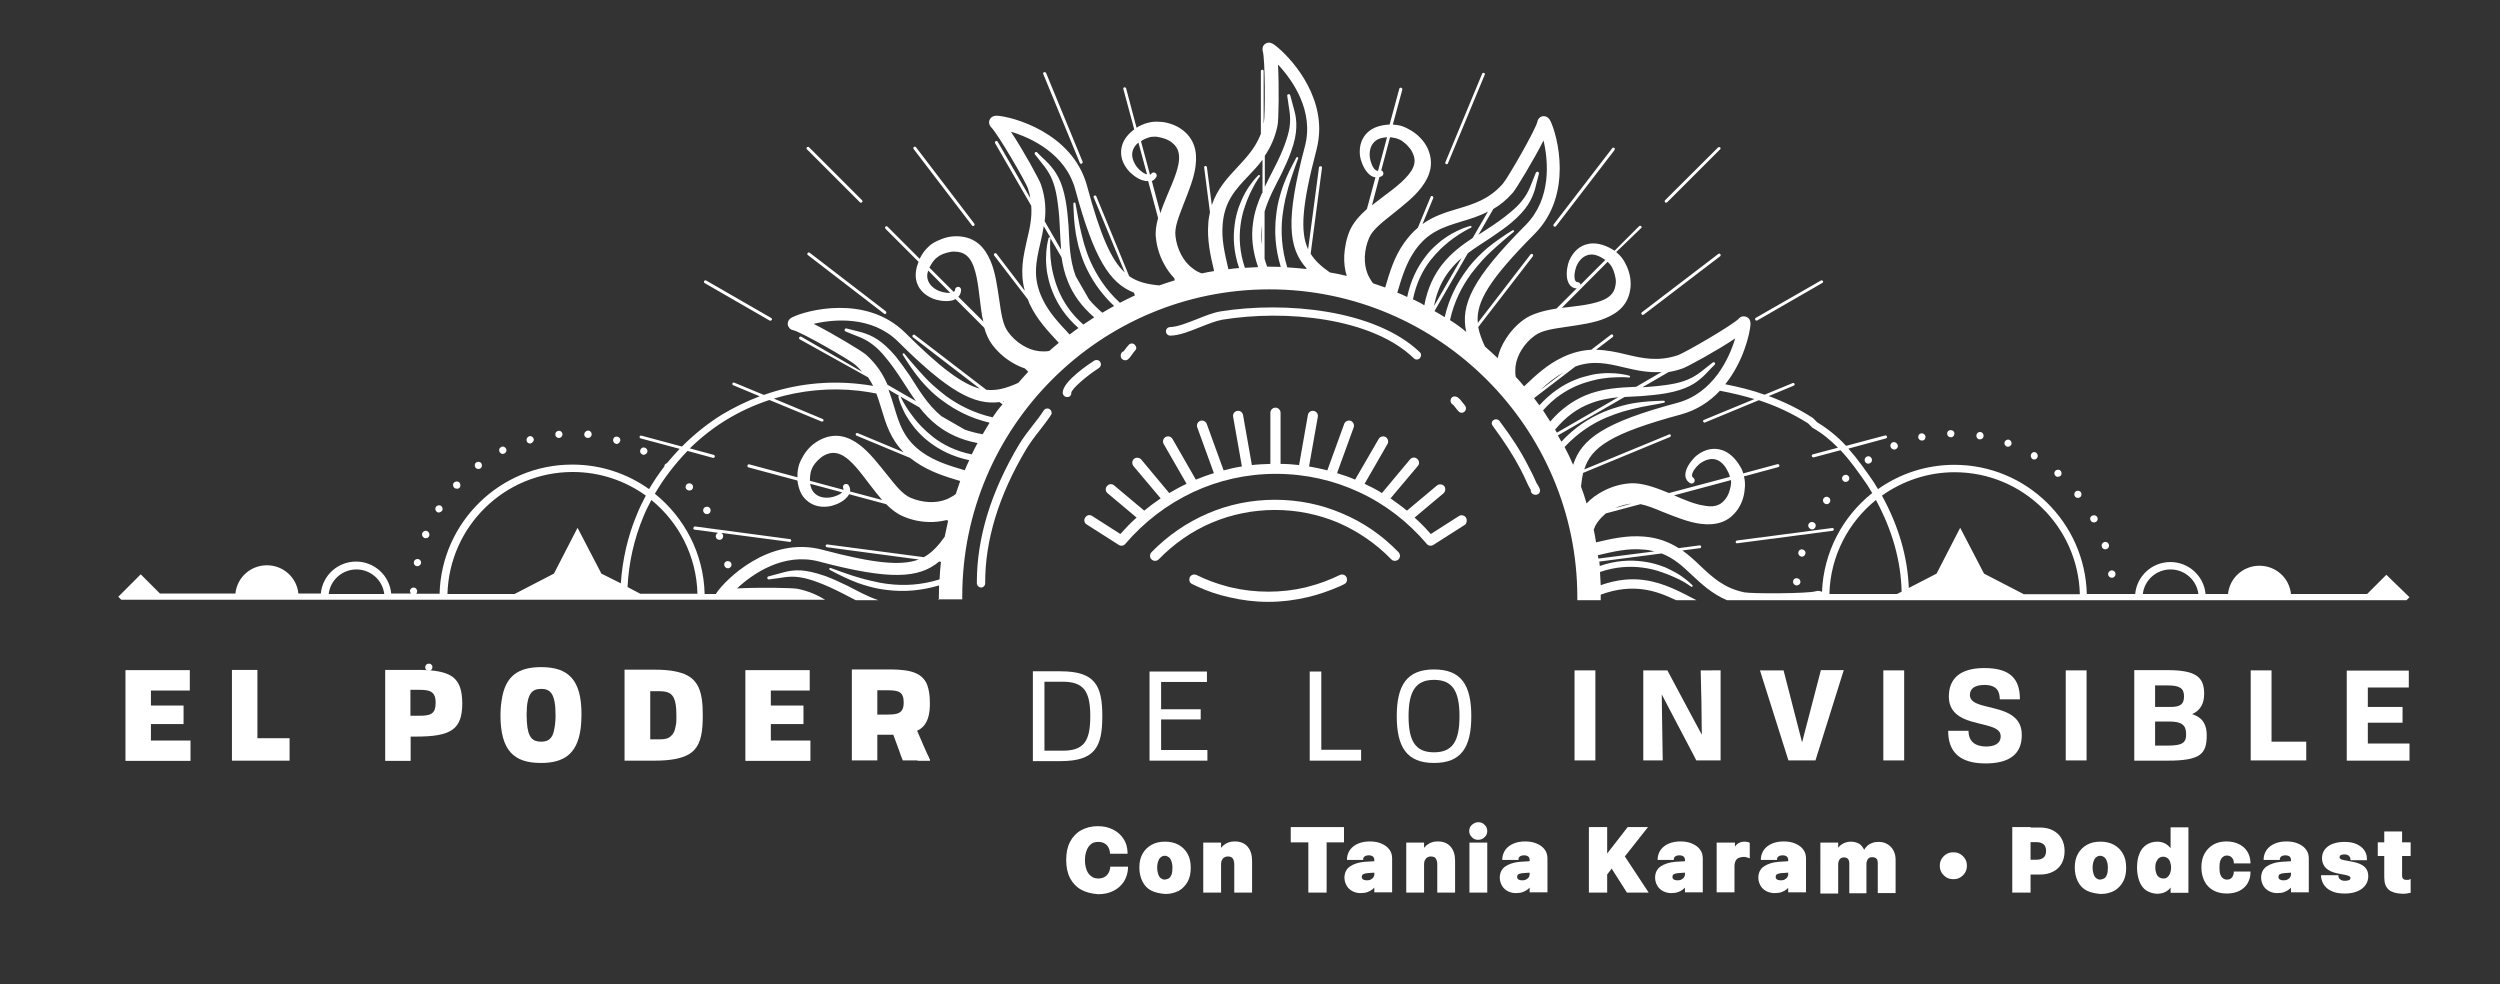 <?xml version="1.0" encoding="utf-8"?>
<!-- Generator: Adobe Illustrator 24.1.0, SVG Export Plug-In . SVG Version: 6.00 Build 0)  -->
<svg version="1.1" id="Capa_1" xmlns="http://www.w3.org/2000/svg" xmlns:xlink="http://www.w3.org/1999/xlink" x="0px" y="0px"
	 viewBox="0 0 1080 425.2" style="enable-background:new 0 0 1080 425.2;" xml:space="preserve">
<rect x="0" y="0" width="1080" height="425.2" fill="#333333" stroke="none"/>
<style type="text/css">
	.st0{fill-rule:evenodd;clip-rule:evenodd;fill:url(#SVGID_1_);}
	.st1{fill:url(#SVGID_2_);}
	.st2{fill:url(#SVGID_3_);}
	.st3{fill:url(#SVGID_4_);}
	.st4{fill:url(#SVGID_5_);}
	.st5{fill:url(#SVGID_6_);}
	.st6{fill:url(#SVGID_7_);}
	.st7{fill:url(#SVGID_8_);}
	.st8{fill:url(#SVGID_9_);}
	.st9{fill:url(#SVGID_10_);}
	.st10{fill:url(#SVGID_11_);}
	.st11{fill:url(#SVGID_12_);}
	.st12{fill:url(#SVGID_13_);}
	.st13{fill:url(#SVGID_14_);}
	.st14{fill:url(#SVGID_15_);}
	.st15{fill:url(#SVGID_16_);}
	.st16{fill:url(#SVGID_17_);}
	.st17{fill:url(#SVGID_18_);}
	.st18{fill:url(#SVGID_19_);}
	.st19{fill:url(#SVGID_20_);}
	.st20{fill:url(#SVGID_21_);}
	.st21{fill:url(#SVGID_22_);}
	.st22{fill:url(#SVGID_23_);}
	.st23{fill:url(#SVGID_24_);}
	.st24{fill:url(#SVGID_25_);}
	.st25{fill:url(#SVGID_26_);}
	.st26{fill:url(#SVGID_27_);}
	.st27{fill:url(#SVGID_28_);}
	.st28{fill:url(#SVGID_29_);}
	.st29{fill:url(#SVGID_30_);}
	.st30{fill:url(#SVGID_31_);}
	.st31{fill:url(#SVGID_32_);}
	.st32{fill:url(#SVGID_33_);}
	.st33{fill:url(#SVGID_34_);}
	.st34{fill:url(#SVGID_35_);}
	.st35{fill:url(#SVGID_36_);}
	.st36{fill:url(#SVGID_37_);}
	.st37{fill:url(#SVGID_38_);}
	.st38{fill:url(#SVGID_39_);}
	.st39{fill:url(#SVGID_40_);}
	.st40{fill:url(#SVGID_41_);}
	.st41{fill:url(#SVGID_42_);}
	.st42{fill:url(#SVGID_43_);}
	.st43{fill:url(#SVGID_44_);}
	.st44{fill:url(#SVGID_45_);}
	.st45{fill:url(#SVGID_46_);}
	.st46{fill:url(#SVGID_47_);}
	.st47{fill:url(#SVGID_48_);}
	.st48{fill:url(#SVGID_49_);}
	.st49{fill:url(#SVGID_50_);}
	.st50{fill:url(#SVGID_51_);}
	.st51{fill:url(#SVGID_52_);}
	.st52{fill:url(#SVGID_53_);}
	.st53{fill:url(#SVGID_54_);}
	.st54{fill:url(#SVGID_55_);}
	.st55{fill:url(#SVGID_56_);}
	.st56{fill:url(#SVGID_57_);}
	.st57{fill:url(#SVGID_58_);}
	.st58{fill:url(#SVGID_59_);}
	.st59{fill:url(#SVGID_60_);}
	.st60{fill:url(#SVGID_61_);}
	.st61{fill:url(#SVGID_62_);}
	.st62{fill:url(#SVGID_63_);}
	.st63{fill:url(#SVGID_64_);}
	.st64{fill:url(#SVGID_65_);}
	.st65{fill:url(#SVGID_66_);}
	.st66{fill:url(#SVGID_67_);}
	.st67{fill:url(#SVGID_68_);}
	.st68{fill:url(#SVGID_69_);}
	.st69{fill:url(#SVGID_70_);}
	.st70{fill:url(#SVGID_71_);}
	.st71{fill-rule:evenodd;clip-rule:evenodd;fill:#FFFFFF;}
	.st72{fill:#FFFFFF;}
	.st73{fill:#FFFFFF;stroke:#FFFFFF;stroke-miterlimit:10;}
	.st74{fill:url(#SVGID_72_);}
	.st75{fill:url(#SVGID_73_);}
	.st76{fill:url(#SVGID_74_);}
	.st77{fill:url(#SVGID_75_);}
	.st78{fill:url(#SVGID_76_);}
	.st79{fill:url(#SVGID_77_);}
	.st80{fill:url(#SVGID_78_);}
	.st81{fill:url(#SVGID_79_);}
	.st82{fill:url(#SVGID_80_);}
	.st83{fill:url(#SVGID_81_);}
	.st84{fill:url(#SVGID_82_);}
	.st85{fill:url(#SVGID_83_);}
	.st86{fill:url(#SVGID_84_);}
	.st87{fill:url(#SVGID_85_);}
	.st88{fill:url(#SVGID_86_);}
	.st89{fill:url(#SVGID_87_);}
	.st90{fill:url(#SVGID_88_);}
	.st91{fill:url(#SVGID_89_);}
	.st92{fill:url(#SVGID_90_);}
	.st93{fill:url(#SVGID_91_);}
	.st94{fill:url(#SVGID_92_);}
	.st95{fill:url(#SVGID_93_);}
	.st96{fill:url(#SVGID_94_);}
	.st97{fill:url(#SVGID_95_);}
	.st98{fill:url(#SVGID_96_);}
	.st99{fill:url(#SVGID_97_);}
	.st100{fill:url(#SVGID_98_);}
	.st101{fill:url(#SVGID_99_);}
	.st102{fill:url(#SVGID_100_);}
	.st103{fill:url(#SVGID_101_);}
	.st104{fill:url(#SVGID_102_);}
	.st105{fill:url(#SVGID_103_);}
	.st106{fill:url(#SVGID_104_);}
	.st107{fill:url(#SVGID_105_);}
</style>
<g>
	<g>
		<path class="st71" d="M633.3,223.6c-0.7-1-2-1.3-3-0.7l-12.2,7.8c-2.2-2.5-4.5-4.9-7-7.1l12.5-10.5c0.9-0.8,1-2.2,0.3-3.1
			c-0.8-0.9-2.2-1-3.1-0.3l-13,10.9c-2.3-1.9-4.7-3.6-7.1-5.3l11.8-14c0.8-0.9,0.7-2.3-0.3-3.1c-0.9-0.8-2.3-0.7-3.1,0.3l-12.1,14.5
			c-2.4-1.5-4.9-2.8-7.5-4l9.9-17.2c0.6-1,0.2-2.4-0.8-3c-1-0.6-2.4-0.2-3,0.8l-10.2,17.6c-2.5-1.1-5.1-2-7.8-2.8l7.2-19.8
			c0.4-1.1-0.2-2.4-1.3-2.8c-1.1-0.4-2.4,0.2-2.8,1.3l-7.3,20.1c-2.6-0.7-5.2-1.2-7.9-1.7l3.8-21.5c0.2-1.2-0.6-2.3-1.8-2.5
			c-1.2-0.2-2.3,0.6-2.5,1.8l-3.8,21.6c-2.6-0.3-5.3-0.5-8-0.5v-22.1c0-1.2-1-2.2-2.2-2.2c-1.2,0-2.2,1-2.2,2.2v22.1
			c-2.7,0.1-5.4,0.2-8,0.5l-3.8-21.6c-0.2-1.2-1.3-2-2.5-1.8c-1.2,0.2-2,1.3-1.8,2.5l3.8,21.5c-2.7,0.4-5.3,1-7.9,1.7l-7.3-20.1
			c-0.4-1.1-1.7-1.7-2.8-1.3c-1.1,0.4-1.7,1.7-1.3,2.8l7.2,19.8c-2.7,0.8-5.3,1.8-7.8,2.8l-10.1-17.6c-0.6-1-1.9-1.4-3-0.8
			c-1,0.6-1.4,1.9-0.8,3l9.9,17.2c-2.6,1.2-5.1,2.6-7.5,4l-12.1-14.5c-0.8-0.9-2.2-1-3.1-0.3c-0.9,0.8-1,2.1-0.3,3.1l11.8,14
			c-2.5,1.7-4.8,3.4-7.1,5.3l-13-10.9c-0.9-0.8-2.3-0.7-3.1,0.3c-0.8,0.9-0.7,2.3,0.3,3.1l12.5,10.5c-2.5,2.2-4.8,4.6-7,7.1
			l-12.2-7.8c-1-0.7-2.4-0.4-3,0.7c-0.7,1-0.4,2.4,0.7,3l13.8,8.8c0.9,0.6,2.1,0.4,2.8-0.4c8-9.4,18-17.1,29.3-22.4
			c10.9-5.1,23-7.9,35.8-7.9c12.8,0,25,2.8,35.9,7.9c11.3,5.2,21.2,12.9,29.2,22.3c0.7,0.9,1.9,1.1,2.9,0.5l13.8-8.8
			C633.6,226,633.9,224.6,633.3,223.6z M604.2,238.6c-7-7.3-15.3-13-24.4-16.8c-9-3.9-18.9-5.9-29-5.9c-10.1,0-20,2-29,5.9
			c-9.1,3.9-17.4,9.6-24.4,16.8c-0.8,0.9-0.8,2.3,0.1,3.1c0.9,0.8,2.2,0.8,3.1-0.1c6.6-6.8,14.4-12.2,22.9-15.8
			c8.5-3.6,17.8-5.5,27.3-5.5c9.5,0,18.8,1.9,27.3,5.5c8.5,3.7,16.3,9,22.9,15.8c0.8,0.9,2.2,0.9,3.1,0.1
			C605,240.9,605,239.5,604.2,238.6z M581.7,249.4c-0.5-1.1-1.9-1.5-2.9-1c-4.3,2.1-8.8,3.8-13.5,5c-0.5,0.1-1,0.3-1.5,0.4
			c-5.1,1.2-10.5,1.8-15.9,1.8c-5.4,0-10.8-0.6-15.9-1.8c-0.5-0.1-1-0.2-1.6-0.4c-4.7-1.2-9.2-2.9-13.5-5c-1.1-0.5-2.4-0.1-2.9,1
			c-0.5,1.1-0.1,2.4,1,2.9c0.8,0.4,1.5,0.7,2.3,1.1c4.4,2,9,3.6,13.7,4.6c5.5,1.3,11.1,2,16.9,2c5.7,0,11.4-0.7,16.9-2
			c4.7-1.1,9.3-2.7,13.7-4.6c0.8-0.3,1.5-0.7,2.3-1.1C581.8,251.8,582.2,250.5,581.7,249.4z"/>
		<path class="st72" d="M333.4,138.2c0.1-0.1,0.1-0.2,0.1-0.3c0-0.2-0.1-0.4-0.3-0.5l-28.1-16.2c-0.3-0.2-0.7-0.1-0.9,0.2
			c-0.2,0.3-0.1,0.7,0.2,0.9l28.1,16.2C332.8,138.6,333.2,138.5,333.4,138.2L333.4,138.2z"/>
		<path class="st72" d="M372.6,86.9c0-0.2-0.1-0.3-0.2-0.4l-22.9-22.9c-0.2-0.2-0.6-0.2-0.9,0s-0.2,0.7,0,0.9l22.9,22.9
			c0.2,0.2,0.6,0.2,0.9,0C372.5,87.3,372.6,87.1,372.6,86.9L372.6,86.9z"/>
		<path class="st72" d="M719.3,86.5c-0.2,0.2-0.2,0.6,0,0.9c0.2,0.2,0.6,0.2,0.9,0l22.9-22.9c0.1-0.1,0.2-0.3,0.2-0.4
			c0-0.2-0.1-0.3-0.2-0.4c-0.2-0.2-0.7-0.2-0.9,0L719.3,86.5L719.3,86.5z"/>
		<path class="st72" d="M758.5,137.3c-0.3,0.2-0.4,0.6-0.2,0.9c0.2,0.3,0.6,0.4,0.9,0.2l28.1-16.2c0.2-0.1,0.3-0.3,0.3-0.5
			c0-0.1,0-0.2-0.1-0.3c-0.2-0.3-0.6-0.4-0.9-0.2L758.5,137.3L758.5,137.3z"/>
		<path class="st72" d="M299.5,228.1c0,0.3,0.2,0.7,0.5,0.7l10.4,1.4c-0.1,0-0.1,0-0.2,0c-0.8,0.3-1.2,1.2-0.9,2
			c0.2,0.6,0.8,1,1.5,1c0.2,0,0.4,0,0.6-0.1c0.6-0.2,1-0.8,1-1.5c0-0.2,0-0.4-0.1-0.6c-0.1-0.3-0.4-0.6-0.7-0.8l29.5,3.9
			c0.3,0.1,0.7-0.2,0.7-0.5c0,0,0-0.1,0-0.1c0-0.3-0.2-0.6-0.5-0.6l-41.2-5.5C299.9,227.5,299.6,227.8,299.5,228.1L299.5,228.1z"/>
		<path class="st72" d="M382.8,135.4c0.1-0.1,0.1-0.2,0.1-0.4c0-0.2-0.1-0.4-0.2-0.5l-32.9-25.3c-0.3-0.2-0.7-0.2-0.9,0.1
			c-0.2,0.3-0.2,0.7,0.1,0.9l32.9,25.3C382.2,135.8,382.6,135.7,382.8,135.4L382.8,135.4z"/>
		<path class="st72" d="M420.8,97.5c0.2-0.1,0.2-0.3,0.2-0.5c0-0.1,0-0.3-0.1-0.4l-25.2-33c-0.2-0.3-0.6-0.3-0.9-0.1
			c-0.3,0.2-0.3,0.6-0.1,0.9l25.2,33C420.1,97.7,420.5,97.7,420.8,97.5L420.8,97.5z"/>
		<path class="st72" d="M451,31.2c-0.3,0.1-0.5,0.5-0.3,0.8l15.8,38.4c0.1,0.3,0.5,0.5,0.8,0.3c0.2-0.1,0.4-0.3,0.4-0.6
			c0-0.1,0-0.2,0-0.2l-15.8-38.4C451.7,31.2,451.3,31.1,451,31.2L451,31.2z"/>
		<path class="st72" d="M624.4,70.1c-0.1,0.3,0,0.7,0.3,0.8c0.3,0.1,0.7,0,0.8-0.3l15.9-38.3c0-0.1,0.1-0.2,0.1-0.2
			c0-0.2-0.1-0.5-0.4-0.6c-0.3-0.1-0.7,0-0.8,0.3L624.4,70.1L624.4,70.1z"/>
		<path class="st72" d="M697.6,64.4c0-0.2-0.1-0.4-0.2-0.5c-0.3-0.2-0.7-0.2-0.9,0.1l-25.3,32.9c-0.2,0.3-0.2,0.7,0.1,0.9
			c0.3,0.2,0.7,0.2,0.9-0.1l25.3-32.9C697.5,64.7,697.6,64.5,697.6,64.4L697.6,64.4z"/>
		<path class="st72" d="M709.3,134.9c-0.3,0.2-0.3,0.6-0.1,0.9c0.2,0.3,0.6,0.3,0.9,0.1l33-25.2c0.2-0.1,0.2-0.3,0.2-0.5
			c0-0.1,0-0.3-0.1-0.4c-0.2-0.3-0.6-0.3-0.9-0.1L709.3,134.9L709.3,134.9z"/>
		<path class="st72" d="M749.8,234.2c0,0.3,0.4,0.6,0.7,0.5l41.2-5.4c0.3,0,0.5-0.3,0.5-0.6c0,0,0-0.1,0-0.1c0-0.3-0.4-0.6-0.7-0.5
			l-41.2,5.4C750,233.6,749.8,233.9,749.8,234.2L749.8,234.2z"/>
		<path class="st72" d="M644.8,183.9c5.1,6.9,8.9,12.8,12,18.7c1.1,2.1,2.3,4.6,3.4,7.1c0.2,0.5,0.6,1,0.9,1.6
			c0.1,0.1,0.2,0.2,0.2,0.4c-0.1,0.8,0.4,1.6,1.2,1.9c1.1,0.4,1.9,0,2.4-0.5c0.3-0.4,0.4-0.8,0.4-1.2c0-0.8-0.6-1.7-1.1-2.6
			c-0.2-0.3-0.6-0.9-0.6-1c-1.1-2.6-2.4-5.1-3.5-7.2c-3.1-6.1-7-12.2-12.3-19.2c-0.6-0.8-1.8-1-2.6-0.4
			C644.4,181.9,644.2,183,644.8,183.9L644.8,183.9z"/>
		<path class="st72" d="M626.9,172.1c-0.5,0.9-0.3,2,0.6,2.6c0.4,0.2,1,1.1,1.5,1.7c0.4,0.5,0.7,0.9,1.1,1.3
			c0.7,0.8,1.9,0.8,2.6,0.1c0.4-0.4,0.6-0.9,0.6-1.4c0-0.5-0.2-0.9-0.5-1.3c-0.2-0.2-0.5-0.6-0.8-1c-0.7-0.9-1.5-2-2.4-2.5
			C628.6,171,627.4,171.2,626.9,172.1L626.9,172.1z"/>
		<path class="st72" d="M527.4,134.5c-3.2,0.5-6.9,2-10.4,3.4c-4.1,1.6-8.3,3.3-11.5,3.4c-1,0-1.9,0.9-1.8,1.9c0,1,0.9,1.8,1.9,1.8
			c3.9-0.1,8.5-1.9,12.9-3.7c3.3-1.3,6.8-2.7,9.6-3.2c27-4.4,64.4-1,82.7,16.7c0.7,0.7,1.9,0.7,2.6-0.1c0.3-0.4,0.5-0.8,0.5-1.3
			c0-0.5-0.2-1-0.6-1.3C594,133.7,555.2,130.1,527.4,134.5L527.4,134.5z"/>
		<path class="st72" d="M425.6,252C425.6,252,425.6,252,425.6,252c-0.1-18.6,5.9-38.1,17.7-57.9c1.7-2.8,3.7-5.5,5.7-8
			c1.6-2.1,3.3-4.2,4.8-6.5c0.2-0.2,0.4-0.5,0.5-0.9c0-0.1,0-0.2,0-0.4c0-0.8-0.6-1.6-1.4-1.8c-0.8-0.2-1.6,0.2-2,0.8
			c-1.4,2.2-3.1,4.4-4.7,6.4c-2.1,2.7-4.2,5.4-6,8.4c-12.1,20.3-18.2,40.2-18.2,59.4c0,0.1,0,0.3,0,0.4c0,1,0.8,1.9,1.9,1.9
			C424.8,253.8,425.6,253,425.6,252L425.6,252z"/>
		<path class="st72" d="M462.8,169.7c0.1-1.7,6.6-7.3,11.9-10.7c0.6-0.4,0.9-1,0.9-1.6c0-0.3-0.1-0.7-0.3-1
			c-0.5-0.9-1.7-1.1-2.6-0.6c-1.4,0.9-13.6,8.8-13.6,13.8c0,0.1,0,0.1,0,0.2c0.1,1,1,1.8,2,1.7C462.1,171.6,462.9,170.7,462.8,169.7
			L462.8,169.7z"/>
		<path class="st72" d="M490.3,149c-0.7-0.8-1.9-0.8-2.6-0.1c-0.5,0.5-1.2,1.4-1.8,2.2c-0.1,0.2-0.3,0.4-0.4,0.6
			c-0.7,0.2-1.2,0.8-1.3,1.5c-0.3,1.7,0.9,2.2,1.2,2.3c1.5,0.6,2.4-0.6,3.6-2.3c0.4-0.6,1-1.4,1.3-1.7c0.4-0.4,0.6-0.9,0.6-1.3
			C490.8,149.8,490.6,149.4,490.3,149z"/>
		<path class="st72" d="M241.4,189.2c0.1,0,0.1,0,0.2,0c0.8-0.1,1.4-0.8,1.4-1.6c0,0,0-0.1,0-0.1c-0.1-0.8-0.8-1.5-1.6-1.4
			c0,0-0.1,0-0.1,0c-0.9,0.1-1.5,0.8-1.4,1.7C239.9,188.5,240.6,189.2,241.4,189.2L241.4,189.2z"/>
		<path class="st72" d="M279.5,195.6c0.1-0.2,0.2-0.5,0.2-0.7c0-0.6-0.3-1.1-0.9-1.4c-0.2-0.1-0.5-0.2-0.7-0.2
			c-0.6,0-1.1,0.3-1.4,0.9c-0.4,0.8-0.1,1.7,0.7,2.1c0.2,0.1,0.5,0.2,0.7,0.2C278.6,196.4,279.2,196.1,279.5,195.6L279.5,195.6z"/>
		<path class="st72" d="M208.2,201.1c0-0.3-0.1-0.7-0.3-1c-0.3-0.4-0.8-0.6-1.3-0.6c-0.3,0-0.7,0.1-0.9,0.3
			c-0.7,0.5-0.8,1.5-0.3,2.2c0.3,0.4,0.8,0.6,1.3,0.6c0.3,0,0.7-0.1,0.9-0.3C207.9,202.1,208.2,201.6,208.2,201.1L208.2,201.1z"/>
		<path class="st72" d="M218.8,194.5c0-0.2-0.1-0.5-0.2-0.7c-0.3-0.5-0.8-0.9-1.4-0.9c-0.2,0-0.5,0.1-0.7,0.2
			c-0.8,0.4-1.1,1.3-0.7,2.1c0.3,0.5,0.8,0.9,1.4,0.9c0.2,0,0.5-0.1,0.7-0.2C218.5,195.6,218.8,195,218.8,194.5L218.8,194.5z"/>
		<path class="st72" d="M267.9,190.6c0-0.2,0.1-0.3,0.1-0.4c0-0.7-0.4-1.3-1.1-1.5c-0.2,0-0.3-0.1-0.5-0.1c-0.7,0-1.3,0.4-1.5,1.1
			c-0.2,0.8,0.2,1.7,1.1,2c0.2,0.1,0.3,0.1,0.5,0.1C267.1,191.7,267.7,191.2,267.9,190.6L267.9,190.6z"/>
		<path class="st72" d="M252.4,187.5c-0.1,0.9,0.5,1.6,1.4,1.7c0.1,0,0.1,0,0.2,0c0.8,0,1.5-0.6,1.6-1.4c0-0.1,0-0.1,0-0.2
			c0-0.8-0.6-1.5-1.4-1.6c-0.1,0-0.1,0-0.2,0C253.2,186.1,252.5,186.7,252.4,187.5L252.4,187.5z"/>
		<path class="st72" d="M230.6,189.9c0-0.1,0-0.3-0.1-0.4c-0.2-0.7-0.8-1.1-1.5-1.1c-0.1,0-0.3,0-0.4,0.1c-0.8,0.2-1.3,1.1-1.1,2
			c0.2,0.7,0.8,1.1,1.5,1.1c0.1,0,0.3,0,0.4-0.1C230.1,191.2,230.6,190.6,230.6,189.9L230.6,189.9z"/>
		<path class="st72" d="M198.5,210.7c0.3-0.3,0.4-0.7,0.4-1.1c0-0.4-0.2-0.9-0.5-1.2c-0.3-0.3-0.7-0.4-1.1-0.4
			c-0.4,0-0.9,0.2-1.2,0.5c-0.6,0.6-0.5,1.6,0.1,2.2c0.3,0.3,0.7,0.4,1.1,0.4C197.7,211.2,198.1,211.1,198.5,210.7L198.5,210.7
			L198.5,210.7z"/>
		<path class="st72" d="M299.4,210.3c0-0.4-0.1-0.7-0.4-1c-0.3-0.3-0.7-0.5-1.2-0.5c-0.4,0-0.8,0.1-1.1,0.4
			c-0.7,0.6-0.7,1.6-0.1,2.2c0.3,0.3,0.7,0.5,1.2,0.5c0.4,0,0.8-0.1,1.1-0.4C299.3,211.2,299.4,210.7,299.4,210.3L299.4,210.3z"/>
		<path class="st72" d="M304,221.3c0.3,0.5,0.8,0.8,1.4,0.8c0.3,0,0.6-0.1,0.8-0.2c0.5-0.3,0.8-0.8,0.8-1.4c0-0.3-0.1-0.6-0.2-0.8
			c-0.3-0.5-0.8-0.8-1.4-0.8c-0.3,0-0.6,0.1-0.8,0.2C303.8,219.5,303.5,220.5,304,221.3L304,221.3z"/>
		<path class="st72" d="M312.9,244.2c0.1,0.7,0.8,1.3,1.5,1.3c0.1,0,0.2,0,0.3,0c0.8-0.2,1.3-0.8,1.3-1.5c0-0.1,0-0.2,0-0.3
			c-0.1-0.8-0.8-1.3-1.5-1.3c-0.1,0-0.2,0-0.3,0C313.3,242.5,312.7,243.3,312.9,244.2L312.9,244.2z"/>
		<path class="st72" d="M796.2,207.7c0.3,0.3,0.7,0.5,1.1,0.5c0.4,0,0.8-0.2,1.1-0.4v0c0.3-0.3,0.5-0.7,0.5-1.1
			c0-0.4-0.1-0.8-0.4-1.1c-0.3-0.3-0.7-0.5-1.1-0.5c-0.4,0-0.8,0.2-1.1,0.4C795.6,206.1,795.6,207.1,796.2,207.7L796.2,207.7z"/>
		<path class="st72" d="M787.8,215.3c-0.5,0.7-0.3,1.7,0.4,2.2c0.3,0.2,0.6,0.3,0.9,0.3c0.5,0,1-0.2,1.3-0.7
			c0.2-0.3,0.3-0.6,0.3-0.9c0-0.5-0.2-1-0.7-1.3c-0.3-0.2-0.6-0.3-0.9-0.3C788.6,214.6,788.2,214.8,787.8,215.3L787.8,215.3z"/>
		<path class="st72" d="M781.3,226.4c-0.4,0.8,0,1.7,0.8,2.1c0.2,0.1,0.5,0.2,0.7,0.2c0.6,0,1.1-0.3,1.4-0.9
			c0.1-0.2,0.2-0.4,0.2-0.7c0-0.6-0.3-1.2-0.9-1.4c-0.2-0.1-0.5-0.2-0.7-0.2C782.1,225.5,781.6,225.8,781.3,226.4L781.3,226.4z"/>
		<path class="st72" d="M910.7,248.2c0.1,0.8,0.8,1.4,1.6,1.4c0.1,0,0.1,0,0.2,0c0.8-0.1,1.4-0.8,1.4-1.6c0-0.1,0-0.1,0-0.2
			c-0.1-0.8-0.8-1.4-1.6-1.4c-0.1,0-0.1,0-0.2,0C911.2,246.6,910.6,247.4,910.7,248.2L910.7,248.2z"/>
		<path class="st72" d="M841.2,187.4c0,0.9,0.7,1.5,1.6,1.5c0,0,0,0,0,0c0.9,0,1.5-0.7,1.5-1.6c0,0,0,0,0,0c0-0.9-0.7-1.5-1.6-1.5
			c0,0,0,0,0,0C841.8,185.8,841.1,186.5,841.2,187.4L841.2,187.4z"/>
		<path class="st72" d="M776.9,238.5c-0.2,0.8,0.3,1.7,1.1,1.9c0.1,0,0.3,0.1,0.4,0.1c0.7,0,1.3-0.5,1.5-1.2h0
			c0-0.1,0.1-0.3,0.1-0.4c0-0.7-0.5-1.3-1.2-1.5c-0.1,0-0.3-0.1-0.4-0.1C777.7,237.3,777,237.8,776.9,238.5L776.9,238.5z"/>
		<path class="st72" d="M774.6,251.2C774.6,251.2,774.6,251.2,774.6,251.2c-0.1,0.9,0.6,1.6,1.4,1.7c0.1,0,0.1,0,0.2,0
			c0.8,0,1.5-0.6,1.6-1.4h0c0-0.1,0-0.1,0-0.1c0-0.8-0.6-1.5-1.4-1.6c-0.1,0-0.1,0-0.2,0C775.3,249.7,774.6,250.4,774.6,251.2
			L774.6,251.2z"/>
		<path class="st72" d="M853.8,188c-0.1,0.9,0.4,1.7,1.3,1.8c0.1,0,0.2,0,0.3,0c0.8,0,1.4-0.6,1.5-1.3c0-0.1,0-0.2,0-0.3
			c0-0.8-0.5-1.4-1.3-1.6c-0.1,0-0.2,0-0.2,0C854.6,186.6,853.9,187.2,853.8,188L853.8,188z"/>
		<path class="st72" d="M888,205.6c0.3,0.3,0.7,0.4,1,0.4c0.4,0,0.9-0.2,1.2-0.5c0.3-0.3,0.4-0.7,0.4-1c0-0.4-0.2-0.9-0.5-1.2
			c0,0,0,0,0,0c-0.3-0.3-0.7-0.4-1-0.4c-0.4,0-0.9,0.2-1.2,0.5C887.3,204,887.3,205,888,205.6L888,205.6z"/>
		<path class="st72" d="M877.5,196.1c-0.4,0.7-0.2,1.7,0.5,2.2c0.3,0.2,0.5,0.2,0.8,0.2c0.5,0,1.1-0.3,1.3-0.8
			c0.2-0.3,0.2-0.5,0.2-0.8c0-0.5-0.3-1.1-0.8-1.4c-0.3-0.2-0.5-0.2-0.8-0.2C878.3,195.3,877.8,195.6,877.5,196.1L877.5,196.1z"/>
		<path class="st72" d="M819.7,192c-0.3-0.6-0.8-1-1.5-1c-0.2,0-0.4,0-0.6,0.1c-0.8,0.3-1.2,1.3-0.8,2.1c0.3,0.6,0.8,1,1.5,1
			c0.2,0,0.4,0,0.6-0.1c0.6-0.3,1-0.8,1-1.5C819.8,192.5,819.8,192.2,819.7,192L819.7,192z"/>
		<path class="st72" d="M866,190.9c-0.3,0.8,0.1,1.7,0.9,2c0.2,0.1,0.4,0.1,0.5,0.1c0.6,0,1.3-0.4,1.5-1c0.1-0.2,0.1-0.4,0.1-0.5
			c0-0.6-0.4-1.3-1-1.5c-0.2-0.1-0.4-0.1-0.5-0.1C866.9,189.9,866.3,190.3,866,190.9L866,190.9z"/>
		<path class="st72" d="M807.1,197.1c-0.3,0-0.6,0.1-0.9,0.3c0,0,0,0,0,0c-0.7,0.5-0.9,1.5-0.4,2.2c0.3,0.5,0.8,0.7,1.3,0.7
			c0.3,0,0.6-0.1,0.9-0.3h0c0.5-0.3,0.7-0.8,0.7-1.3c0-0.3-0.1-0.6-0.3-0.9C808.1,197.3,807.6,197.1,807.1,197.1L807.1,197.1z"/>
		<path class="st72" d="M896.4,214.5L896.4,214.5c0.3,0.4,0.8,0.6,1.2,0.6c0.3,0,0.7-0.1,1-0.3c0.4-0.3,0.6-0.8,0.6-1.2
			c0-0.3-0.1-0.7-0.3-1c-0.3-0.4-0.8-0.6-1.2-0.6c-0.3,0-0.7,0.1-1,0.3C896,212.9,895.9,213.8,896.4,214.5L896.4,214.5z"/>
		<path class="st72" d="M908,236.2c0.2,0.7,0.8,1.1,1.5,1.1c0.2,0,0.3,0,0.5-0.1c0.7-0.2,1.1-0.8,1.1-1.5c0-0.2,0-0.3-0.1-0.5
			c-0.2-0.7-0.8-1.1-1.5-1.1c-0.2,0-0.3,0-0.5,0.1C908.1,234.5,907.7,235.4,908,236.2L908,236.2z"/>
		<path class="st72" d="M903.2,224.9c0.3,0.5,0.8,0.8,1.4,0.8c0.3,0,0.5-0.1,0.8-0.2c0.5-0.3,0.8-0.8,0.8-1.4c0-0.2-0.1-0.5-0.2-0.7
			c-0.3-0.5-0.8-0.8-1.4-0.8c-0.3,0-0.5,0.1-0.8,0.2C903,223.1,902.7,224.1,903.2,224.9L903.2,224.9z"/>
		<path class="st72" d="M831.8,188.8c0-0.1,0-0.2,0-0.3c-0.2-0.8-0.8-1.3-1.6-1.3c-0.1,0-0.2,0-0.3,0c-0.9,0.2-1.4,1-1.2,1.9
			c0.2,0.7,0.8,1.3,1.6,1.2c0.1,0,0.2,0,0.3,0C831.3,190.2,831.8,189.6,831.8,188.8L831.8,188.8z"/>
		<g>
			<path class="st72" d="M65.2,319.8v-7h14.1v-8H65.2v-6.5H82v-8.8H54.2v39.2h28.1v-8.8H65.2z"/>
			<path class="st72" d="M111.2,318.9v-29.5h-11v39.2h24.9v-9.7H111.2z"/>
			<path class="st72" d="M186,289.6c-0.5,0-1.1-0.1-1.6-0.1h0c-1.4-0.1-2.9-0.1-4.6-0.1h-13.4v39.3h11v-10.5h2.4
				c15.1,0,19.9-3.1,19.9-14.4C199.6,294.1,196.2,290.5,186,289.6z M181.1,309.2h-3.8V298h3.8c4.6,0,7.1,0.7,7.1,5.6
				C188.2,308.6,185.8,309.2,181.1,309.2z"/>
			<path class="st72" d="M233.8,288.2c-9.8,0-15.6,3.7-17.1,14.4c-0.2,1.1-0.3,2.3-0.4,3.5c0,0.9-0.1,1.9-0.1,2.8
				c0,15.6,6,20.7,17.5,20.7c9.8,0,15.6-3.8,17.1-14.6c0.2-1,0.2-2.1,0.3-3.2c0-0.9,0.1-1.9,0.1-3
				C251.3,293.4,245.3,288.2,233.8,288.2z M233.8,320.4c-3.6,0-5.8-1.6-6.2-8.6c0-0.8-0.1-1.8-0.1-2.8c0-0.2,0-0.4,0-0.6
				c0.1-8.8,2.3-10.8,6.3-10.8c4,0,6.2,2.1,6.2,11.4c0,0.9,0,1.8-0.1,2.6c-0.1,1.2-0.2,2.2-0.4,3.1
				C238.8,319.2,236.8,320.4,233.8,320.4z"/>
			<path class="st72" d="M294.3,290.7c-1-0.3-2.1-0.6-3.3-0.8c-2.3-0.4-5-0.6-8.2-0.6h-13v39.3h13c6.9,0,11.5-0.9,14.7-2.7
				c1-0.6,1.8-1.2,2.5-2c2.9-3.2,3.6-8,3.6-14.9C303.6,299,301.9,293.1,294.3,290.7z M284.9,319.4h-4v-20.8h4c0.9,0,1.8,0.1,2.5,0.2
				c3.4,0.7,4.8,3.1,4.8,10.1c0,0.7,0,1.4,0,2c0,1-0.1,1.9-0.3,2.7c-0.1,0.5-0.2,1-0.3,1.4c-0.4,1.3-0.9,2.3-1.7,2.9
				C288.8,319.1,287.1,319.4,284.9,319.4z M292.4,311.3c-0.1-0.1-0.2-0.2-0.2-0.2c0,1-0.1,1.9-0.3,2.7c0.1,0,0.2-0.1,0.4-0.2
				c0.4-0.3,0.5-0.8,0.5-1.2C292.8,312,292.7,311.6,292.4,311.3z"/>
			<path class="st72" d="M333,319.8v-7h14.1v-8H333v-6.5h16.8v-8.8H322v39.2h28.1v-8.8H333z"/>
			<path class="st72" d="M399,322.2l-0.5-1.2l-2.3-5.3c3.6-1.7,5.3-5,5.5-10.7c0-0.5,0-1,0-1.5c0-3.1-0.4-5.5-1.1-7.5
				c-2-5.2-7-6.8-16.1-6.8H368v39.3h11v-11.1h6.9l2.8,7.6l0.4,1.2l0.9,2.3h11.8l-1-2.3L399,322.2z M383.3,308.7H379v-10.5h4.3
				c4.9,0,7.1,0.6,7.1,5.3c0,1.6-0.3,2.8-0.9,3.5C388.5,308.4,386.4,308.7,383.3,308.7z"/>
			<path class="st72" d="M458.2,290h-12v38.8h12c15,0,18-6.3,18-19.4C476.2,296.3,473.2,290,458.2,290z M459,324.3h-7.8v-29.8h7.8
				c9.1,0,12,4,12,14.9S468.2,324.3,459,324.3z"/>
			<path class="st72" d="M501.6,324v-13.2h17.1v-4.4h-17.1v-11.8h19.8v-4.5h-24.8v38.5h25V324H501.6z"/>
			<path class="st72" d="M570.8,323.9v-33.8h-5v38.5H588v-4.7H570.8z"/>
			<path class="st72" d="M619.5,289.2c-11.8,0-16.1,6.9-16.1,20.2s4.3,20.2,16.1,20.2c11.8,0,16.1-6.8,16.1-20.2
				S631.3,289.2,619.5,289.2z M619.5,325c-8,0-11-4.8-11-15.6c0-10.8,3.1-15.7,11-15.7c8,0,11,4.9,11,15.7
				C630.5,320.2,627.5,325,619.5,325z"/>
			<path class="st72" d="M680.2,289.6v38.9h9v-38.9H680.2z"/>
			<path class="st72" d="M734.7,289.6l0.2,9l0.1,3.7l0.1,8.5l0,1.3l0.1,5.3l-3.3-6.1l-0.8-1.5l-10.8-20.2h-10.4l0,4.8l0,11.3l0,18.2
				l0,4.6h8.4l-0.2-12.8l-0.2-13.9l0-1.8l2.7,5.2l11.4,21.7l0.8,1.6h10.5v-38.9H734.7z"/>
			<path class="st72" d="M786.6,289.6l-8.1,31.1l-8-31.1h-10.2l12.3,38.9h11.7l0.9-3l0.4-1.2l10.9-34.8H786.6z"/>
			<path class="st72" d="M813.6,289.6v38.9h9v-38.9H813.6z"/>
			<path class="st72" d="M869.6,309.4c-1-0.8-2.2-1.4-3.4-1.9c-6.6-2.7-15.2-2.5-15.2-7.2c0-2.5,1.6-4.4,6.3-4.4
				c5.5,0,6.6,3,6.6,6.2h8.7c0-8.8-4.1-13.5-15.4-13.5c-10.6,0-15.2,4.7-15.3,12.1c-0.1,6.8,4.7,9.5,9.8,11c2.4,0.7,4.8,1.2,7,1.8
				c3.2,0.9,5.6,2,5.6,4.5c0,3.2-2.6,4.5-6.4,4.5c-4.8-0.1-7.5-2.3-7.5-6.8h-8.8c0,9.4,5.3,14,15.8,14.1c10.7,0.1,16-4.1,16-12.1
				C873.5,313.7,871.9,311.1,869.6,309.4z"/>
			<path class="st72" d="M892.4,289.6v38.9h9v-38.9H892.4z"/>
			<path class="st72" d="M947,308.5c3.8-1.7,5.2-4.8,5.2-8.8c0-7.1-3.4-10.2-15.8-10.2H922v39.1h2.5v0h12c14.3,0,16.8-3,16.8-11
				C953.3,313.4,951.9,310.1,947,308.5z M931,296.1h5.4c5.2,0,7.1,1.2,7.1,4.7c0,3.5-1.7,4.7-6.3,4.6H931V296.1z M936.4,322.1H931
				v-10.4h6.2c5.1,0,7.2,1.4,7.2,5.4C944.5,321,942.6,322.1,936.4,322.1z"/>
			<path class="st72" d="M981.3,320.5v-30.9h-9v38.9h24v-8.1H981.3z"/>
			<path class="st72" d="M1022.9,321.2v-9h15v-6.8h-15V297h17.7v-7.3h-26.8v38.9h27.1v-7.4H1022.9z"/>
		</g>
		<path class="st72" d="M366,253c-3.7-1.8-6.9-3.2-9.6-4.2c-4.4-1.5-7.7-2.2-10.5-2.4c-2.8-0.1-5,0.2-7.2,0.8
			c-2.1,0.5-4.2,1.2-6.7,1.8c-0.4,0.1-0.6,0.4-0.5,0.8c0.1,0.4,0.4,0.6,0.8,0.5c4.9-0.5,8.3-1.7,13.3-0.9c2.1,0.3,4.6,1,7.6,2.1
			c3,1.1,6.6,2.7,11.1,5c1.8,0.9,3.5,1.8,5.4,2.8h9.8C374.5,257.6,370.1,255.1,366,253z M400.8,326.3c-1.4,0.8-2.9,1.5-4.7,2.3h5.7
			L400.8,326.3z M1030.9,248.3l-8.3,8.3h-32.9c-0.7-6.9-6.5-12.2-13.6-12.2s-12.9,5.3-13.6,12.2h-9.7c-0.7-7.7-7.2-13.8-15.2-13.8
			s-14.5,6.1-15.2,13.8h-20.9c-0.8-30.9-26.1-55.8-57.2-55.8c-12.3,0-23.7,3.9-33,10.5c-0.6-1-1.2-2-1.9-3.1c0,0,0,0,0,0
			c-3.4-4.9-6.8-9.8-10.9-14.4l16.2-4.4c0.3-0.1,0.5-0.3,0.5-0.6c0-0.1,0-0.1,0-0.2c-0.1-0.3-0.4-0.5-0.8-0.5l-16.9,4.5
			c-3.5-3.8-7.6-7.2-12.5-10.2l-1.8-1.8c-0.1-0.1-0.2-0.2-0.3-0.2c-5.9-3.8-12.1-6.8-18.8-9.3l10.8-4.5c0.2-0.1,0.4-0.3,0.4-0.6
			c0-0.1,0-0.2-0.1-0.2c-0.1-0.3-0.5-0.5-0.8-0.3l-12.1,5c-5.3-1.9-10.9-3.3-17-4.5c7.9-9.8,10.6-21.8,10.9-25.7c0-0.1,0-0.3,0-0.4
			c0-1.9-0.9-2.7-1.8-3c-1.1-0.5-2.4-0.2-3.2,0.7c-2.3,2.6-23.6,15-26.5,15.9c-8.5,2.8-15.2,1.3-22.3-0.4c-4.1-1-8.3-1.9-12.9-2
			l7.2-5.5c0.2-0.1,0.2-0.3,0.2-0.5c0-0.1,0-0.3-0.1-0.4c-0.2-0.3-0.6-0.3-0.9-0.1l-8.5,6.5c-3.8,0.2-7.9,1.1-12.3,3.2
			c-6.8,3.2-11.6,7.8-16.7,12.6c-1.2-1.4-2.3-2.8-3.6-4.1c-0.1-0.6-0.2-1.2-0.2-1.8c0-0.9,0-1.8,0.1-2.7c0.3-2.6,1.3-5.1,2.7-7.3
			c1.5-2.4,3.4-4.4,5.6-6c3.2-2.4,8.4-3,13.7-3.8c6-0.9,12.2-1.7,17-3.8c6-2.5,10.1-6.5,10.7-13.5c0.1-1.8,0-3.5-0.4-5.2
			c-0.4-1.6-0.9-3.1-1.7-4.6c-0.7-1.4-1.5-2.7-2.6-3.8c-0.5-0.5-1-1-1.5-1.4L709,98.5c0.1-0.1,0.2-0.3,0.2-0.4
			c0-0.2-0.1-0.3-0.2-0.4c-0.2-0.2-0.6-0.2-0.9,0l-10.6,10.6c-0.3-0.2-0.6-0.4-1-0.6c-3.7-2.2-7.4-3-10.5-2.3
			c-3.3,0.7-6.2,2.9-8.1,7.2c-0.7,1.6-1.4,5.1-0.9,7.8c0.5,2.3,1.7,4.1,4.1,4.2l-8.7,8.7c-5.7,0.9-10.8,2.3-14.3,4.9
			c-3,2.2-5.7,5.1-7.7,8.4c-1.6,2.5-2.8,5.2-3.4,8.1c-1.8-1.7-3.7-3.4-5.5-5c-1.4-3-2.4-5.7-2.9-8.4l23.6-30.6
			c0.1-0.1,0.1-0.2,0.1-0.4c0-0.2-0.1-0.4-0.2-0.5c-0.3-0.2-0.7-0.2-0.9,0.1l-22.8,29.6c-0.8-9,4.8-18.6,24.6-38.5
			c8.3-8.4,10.8-19,10.8-28.3c0-9.5-2.6-17.6-4-20.4c-0.9-1.9-2.3-2.2-3.2-2.1c-1.2,0.1-2.2,1.1-2.4,2.2c-0.7,3.5-13,24.8-15,27
			c-5.9,6.7-12.5,8.7-19.5,10.8c-5.1,1.5-10.3,3.1-15.2,6.6l4.7-11.3c0-0.1,0-0.2,0-0.2c0-0.2-0.2-0.5-0.4-0.6
			c-0.3-0.1-0.7,0-0.8,0.4l-5.5,13.3c-2.1,1.7-4,3.9-5.9,6.5c-4.3,6.1-6.2,12.5-8.2,19.3c-1.7-0.6-3.4-1.2-5.2-1.8
			c-0.4-0.4-0.7-0.9-1-1.4c-0.5-0.8-0.9-1.6-1.3-2.4c-1-2.4-1.4-5.1-1.3-7.7c0.1-2.8,0.8-5.6,1.8-8c1.5-3.7,5.7-6.8,9.9-10.2
			c4.7-3.8,9.7-7.6,12.8-11.8c3.9-5.1,5.5-10.7,2.5-17.1c-0.8-1.6-1.8-3-3-4.2c-1.1-1.2-2.4-2.2-3.8-3.1c-1.3-0.8-2.7-1.5-4.1-2
			c-1.3-0.4-2.6-0.6-4-0.7l4.1-15.1c0,0,0-0.1,0-0.2c0-0.3-0.2-0.5-0.5-0.6c-0.3-0.1-0.7,0.1-0.8,0.4l-4.2,15.5
			c-3.9,0.2-7.1,1.2-9.4,3.3c-2.5,2.3-3.9,5.7-3.4,10.2c0.2,1.7,1.4,5.2,3.2,7.2c1,1.2,2.2,2,3.5,2.1l-3.7,13.7
			c-3.3,2.9-5.9,6-7.3,9.1c-1.5,3.4-2.3,7.3-2.5,11.1c-0.1,3,0.2,5.9,1.1,8.7c-2.4-0.6-4.8-1.1-7.3-1.5c-3.6-2.5-6.4-5-8.3-8.1
			l4.9-37.1v-0.1c0-0.3-0.2-0.6-0.6-0.6c-0.3,0-0.7,0.2-0.7,0.5l-4.7,35.4c-3.5-7.5-2.7-19,3.6-42.9c0.8-3.1,1.2-6.2,1.2-9.1
			c0-18.9-15.2-33.5-19.6-36.5c-1.8-1.2-3-0.8-3.8-0.2c-1,0.7-1.3,2-1,3.1c1.1,3.4,1.1,27.9,0.5,30.9c0,0.1-0.1,0.2-0.1,0.4V30.7
			c0-0.3-0.3-0.6-0.6-0.6c-0.3,0-0.6,0.3-0.6,0.6v27.1c-2.3,6-6.1,10.1-10.1,14.4c-4.3,4.6-8.7,9.3-11.1,16.4l-2.1-16.3
			c0-0.4-0.4-0.6-0.7-0.6c-0.4,0.1-0.6,0.4-0.5,0.7l2.5,19.3c-0.3,1.5-0.6,3-0.7,4.6c-0.6,7.5,0.9,14,2.5,20.8
			c-1.8,0.3-3.5,0.6-5.3,1c-0.6-0.2-1.1-0.4-1.7-0.7c-0.8-0.4-1.6-0.9-2.3-1.5c-2.1-1.5-3.8-3.7-5-6c-1.3-2.5-2.1-5.2-2.4-7.9
			c-0.5-4,1.6-8.7,3.5-13.8c2.2-5.6,4.6-11.4,5.2-16.6c0.8-6.4-0.6-12-6.4-16c-1.5-1-3-1.7-4.7-2.2c-1.6-0.5-3.2-0.8-4.8-0.8
			c-1.6-0.1-3.1,0-4.5,0.4c-1.4,0.3-2.8,0.9-4.2,1.6c-0.3,0.2-0.6,0.4-0.9,0.6l-4.5-17c-0.1-0.3-0.4-0.5-0.8-0.5
			c-0.3,0.1-0.5,0.4-0.4,0.8l4.7,17.4c-2.6,1.9-4.4,4.2-5.2,6.7c-1,3.2-0.6,6.9,2.2,10.5c1,1.4,3.7,3.8,6.3,4.7
			c0.9,0.3,1.8,0.5,2.7,0.4l4.3,16c-0.9,3.2-1.3,6.2-0.9,8.9c0.4,3.7,1.6,7.5,3.4,10.8c1.2,2.3,2.7,4.4,4.5,6.3l0.2,0.9
			c-2.2,0.7-4.5,1.4-6.7,2.2c-5.1-0.5-9.3-1.4-13-4l-14.2-34.5c-0.1-0.3-0.5-0.5-0.8-0.3c-0.3,0.1-0.5,0.5-0.3,0.8l13.4,32.4
			c-5.8-5.3-10.5-15.9-16.3-37.4c-6.3-23.2-32.5-29.9-38.7-30.3c-2.1-0.1-3,0.9-3.4,1.8c-0.5,1.1-0.1,2.4,0.7,3.2
			c2.6,2.4,15,23.6,15.9,26.5c0.5,1.4,0.8,2.8,1,4.1l-14.1-24.4c-0.2-0.3-0.6-0.4-0.9-0.2c-0.3,0.2-0.4,0.6-0.2,0.9l15.6,27
			c0.4,5.3-0.7,10-1.9,15c-1.5,6.7-3.1,13.5-0.9,21.7l-12.2-16c-0.2-0.3-0.6-0.3-0.9-0.1c-0.3,0.2-0.3,0.6-0.1,0.9l14.5,18.9
			c0.3,0.6,0.5,1.3,0.8,2c3.2,6.8,7.8,11.6,12.6,16.8c-1.4,1.2-2.8,2.3-4.1,3.5c-0.6,0.1-1.2,0.2-1.8,0.2c-0.9,0-1.8,0-2.7-0.1
			c-2.6-0.3-5.1-1.3-7.3-2.7c-2.4-1.5-4.4-3.4-6-5.6c-2.4-3.2-3-8.3-3.8-13.7c-0.9-6-1.7-12.2-3.8-17c-2.5-5.9-6.5-10.1-13.5-10.6
			c-1.8-0.1-3.5,0-5.2,0.4c-1.6,0.4-3.1,1-4.6,1.7c-1.4,0.7-2.7,1.5-3.7,2.6c-1.1,1-2,2.2-2.8,3.5c-0.3,0.5-0.5,1-0.8,1.5
			l-13.9-13.9c-0.2-0.2-0.7-0.2-0.9,0c-0.2,0.2-0.2,0.6,0,0.9l14.3,14.3c-1.1,2.8-1.5,5.5-1,7.9c0.7,3.3,2.9,6.2,7.2,8
			c1.6,0.7,5.1,1.4,7.8,0.9c0.8-0.1,1.4-0.4,2-0.7l12.4,12.4c0.8,2.8,1.9,5.2,3.3,7.1c2.2,3,5.1,5.7,8.4,7.7
			c1.9,1.2,3.9,2.1,5.9,2.8l1.4,1.4c-1.5,1.6-2.9,3.2-4.3,4.8c-4.9,2.2-9.1,3.5-13.8,3l-30.9-23.7c-0.3-0.2-0.7-0.2-0.9,0.1
			c-0.2,0.3-0.2,0.7,0.1,0.9l28.9,22.2c-7.6-2-16.8-8.8-32.2-24.1c-17-16.9-43.1-9.6-48.7-6.8c-1.9,0.9-2.2,2.3-2.1,3.2
			c0.2,1.2,1.1,2.2,2.2,2.4c3.5,0.7,24.8,13,27,15c1.1,1,2.1,2,2.9,3l-26.2-15.1c-0.3-0.2-0.7-0.1-0.9,0.2c-0.2,0.3-0.1,0.7,0.2,0.9
			L375,163c0.8,1.2,1.5,2.4,2.2,3.7c-1.9-0.3-3.8-0.6-5.7-0.8c-14.1-1.6-28.3,0-41.5,4.7l-12.8-5.3c-0.3-0.1-0.7,0-0.8,0.3
			c-0.1,0.3,0,0.7,0.3,0.8l11.5,4.8c-5.6,2.1-11.1,4.8-16.3,7.9c-6.3,3.9-12.1,8.6-17.3,13.8l-17.5-4.7c-0.3-0.1-0.7,0.1-0.8,0.4
			c-0.1,0.3,0.1,0.7,0.5,0.8l16.8,4.5c-1.9,2-3.7,4.1-5.5,6.2c-0.3,0.1-0.6,0.3-0.8,0.5s-0.3,0.6-0.3,0.9c-2.4,3.1-4.6,6.4-6.6,9.8
			c-9.4-6.7-20.8-10.6-33.2-10.6c-31.1,0-56.5,24.9-57.3,55.8h-10.1c0.2-0.3,0.4-0.6,0.4-1v-0.1c0-0.9-0.7-1.6-1.5-1.6h0
			c-0.8,0-1.6,0.7-1.6,1.5c0,0.4,0.2,0.8,0.4,1.1h-8.5c-0.7-7.7-7.2-13.8-15.2-13.8s-14.5,6.1-15.2,13.8h-9.7
			c-0.7-6.9-6.5-12.2-13.6-12.2s-12.9,5.3-13.6,12.2H69.1l-8.3-8.3l-9.7,9.7l1.3,1.3h304.1c-3.3-2-7-3.7-11.8-4.7
			c-2.2-0.5-16.8-0.7-26.3-0.2c6.6-6.2,20.1-15.7,35.5-11.6c30.6,8.1,43.1,7.3,51.8,0l0.8,0.1c-0.3,2.5-0.5,5.1-0.6,7.6
			c-8,2.5-15.4,2.8-22,2c-2.7-0.3-5.2-0.8-7.6-1.4c-1.7-0.4-3.4-0.8-5-1.3c-2.2-0.6-4.2-1.3-6.2-2c-2.3-0.8-4.3-1.5-6.2-2.2
			c-0.2-0.1-0.5,0-0.6,0.2c-0.1,0.2,0,0.5,0.2,0.6c1.7,0.9,3.7,2,5.9,3c1.9,0.9,3.9,1.8,6.1,2.6c1.6,0.6,3.3,1.1,5.1,1.6
			c2.5,0.7,5.1,1.2,7.9,1.5c6.7,0.8,14.1,0.4,22.2-2c0,1.6-0.1,3.2-0.1,4.7c0,0.4,0,0.7,0,1.1c-0.2,0.1-0.4,0.1-0.5,0.2h10.6
			c0-0.4,0-0.9,0-1.3c0-73.1,59.5-132.6,132.7-132.6S681.4,184.9,681.4,258c0,0.4,0,0.9,0,1.3h10.1c0-0.4,0-0.9,0-1.3
			c0-0.4,0-0.7,0-1.1c7-2.6,13-3,18.3-2.3c5.3,0.7,9.9,2.6,14.3,4.7h8.8c-6.6-3.4-13.8-7.5-22.5-8.7c-5.6-0.8-11.8-0.3-18.9,2.2
			c-0.1-1.9-0.2-3.8-0.3-5.7c6.7-2.3,12.9-2.6,18.3-1.9c2.4,0.3,4.6,0.8,6.6,1.4c1.5,0.5,3,1,4.3,1.5c2,0.8,3.7,1.6,5.2,2.3
			c3.1,1.6,4.9,3,4.9,3c0.2,0.2,0.5,0.1,0.6,0c0.2-0.2,0.2-0.5,0-0.6c0,0-1.6-1.7-4.6-3.8c-1.4-1-3.2-2-5.2-3
			c-1.3-0.7-2.8-1.3-4.4-1.8c-2.1-0.7-4.5-1.3-7-1.6c-5.5-0.8-11.9-0.5-18.8,1.9c-0.1-0.6-0.1-1.3-0.2-1.9l26.9-3.5
			c5.3,2,9.1,5.5,13.2,9.4c4.3,4,8.7,8.1,15.1,10.8h293.5l1.3-1.3L1030.9,248.3z M680.2,119.9c-0.2-2,0.6-4.6,1.2-5.7
			c1.4-2.6,3.3-3.9,5.4-4.2c2.1-0.3,4.4,0.7,6.7,2.3L682.8,123c-0.1-0.6-0.6-1.1-1.2-1.1C680.5,121.8,680.3,120.9,680.2,119.9z
			 M694.5,113.1c0.4,0.4,0.8,0.8,1.1,1.2c0.6,0.7,1,1.5,1.4,2.5c0.4,1.1,0.7,2.2,0.9,3.3c0.2,1,0.2,2.1,0,3.1
			c-0.5,3.8-3.2,5.7-6.6,6.9c-4.8,1.7-10.9,2.2-16.6,2.9L694.5,113.1z M593.5,72.7c-1.2-1.7-1.8-4.3-1.8-5.6c-0.1-2.9,0.9-5,2.6-6.3
			c1.3-1,3-1.4,4.9-1.5l-3.9,14.5C594.6,73.9,594,73.3,593.5,72.7z M595.9,76.5c0.3-0.1,0.7-0.2,1-0.4c0.7-0.3,0.9-1.1,0.6-1.8
			c-0.2-0.3-0.5-0.6-0.8-0.7l3.8-14.3c0.3,0,0.5,0,0.8,0.1c1,0.1,1.9,0.3,2.8,0.7c0.9,0.3,1.7,0.8,2.4,1.4c0.9,0.7,1.7,1.5,2.4,2.4
			c0.7,0.8,1.2,1.7,1.6,2.7c1.5,3.6,0,6.5-2.3,9.2c-3.7,4.4-9.6,8.2-14.5,12.1c-0.3,0.3-0.7,0.6-1,0.8L595.9,76.5z M410.5,126.5
			c-2,0.2-4.6-0.6-5.7-1.2c-2.6-1.4-3.9-3.3-4.2-5.4c-0.1-1,0-2,0.4-3L410.5,126.5C410.6,126.5,410.6,126.5,410.5,126.5z M414,128.2
			c0.7-0.7,1.1-1.6,1.2-2.9c0-0.7-0.5-1.4-1.2-1.4c-0.7,0-1.4,0.5-1.4,1.2c0,0.5-0.3,0.8-0.6,1l-10.5-10.5c0.4-0.8,0.9-1.6,1.5-2.5
			c0.6-0.8,1.2-1.5,2-2c0.7-0.6,1.5-1,2.4-1.4c1.1-0.4,2.2-0.7,3.3-0.9c1-0.2,2.1-0.1,3.1,0c3.8,0.5,5.7,3.2,6.9,6.6
			c1.9,5.3,2.3,12.4,3.2,18.7c0.2,1.7,0.5,3.3,0.9,4.8L414,128.2z M142,256.6c0.7-6,5.8-10.6,12-10.6s11.3,4.7,12,10.6H142z
			 M259.8,247.8L249.5,228l-10.2,19.8l-17,8.8h-29c0.8-29.2,24.7-52.7,54.1-52.7c11.8,0,22.7,3.8,31.6,10.2c-1.4,2.6-2.7,5.3-3.8,8
			c-4,9.5-6.3,19.6-7,29.9L259.8,247.8z M276.8,256.6l-5.7-3c0.5-10.4,2.8-20.7,6.8-30.3c1-2.5,2.2-4.9,3.5-7.3
			c11.8,9.6,19.5,24.2,19.9,40.5H276.8z M412.9,213.4c-0.4,0.3-0.8,0.7-1.3,0.9c-0.8,0.5-1.6,0.9-2.4,1.3c-2.4,1-5.1,1.4-7.7,1.3
			c-2.8-0.1-5.6-0.8-8-1.8c-3.7-1.5-6.8-5.7-10.2-9.9c-3.8-4.7-7.6-9.7-11.8-12.9c-5.1-3.9-10.7-5.5-17-2.4c-1.6,0.8-3,1.8-4.2,2.9
			c-1.2,1.1-2.2,2.4-3.1,3.8c-0.8,1.3-1.5,2.7-2,4.1c-0.4,1.4-0.7,2.9-0.7,4.4c0,0.4,0,0.7,0,1.1l-20.8-5.6
			c-0.3-0.1-0.7,0.1-0.8,0.5c-0.1,0.3,0.1,0.7,0.4,0.8l21.2,5.7c0.4,3.2,1.4,5.9,3.2,7.8c2.3,2.5,5.7,4,10.2,3.4
			c1.7-0.2,5.1-1.3,7.2-3.2c0.7-0.6,1.3-1.3,1.7-2.1l16,4.3c2.3,2.3,4.8,4.2,7.2,5.2c3.4,1.5,7.2,2.4,11.1,2.5
			c2.6,0.1,5.2-0.2,7.7-0.8l0.8,0.2c-0.5,2.3-1,4.6-1.5,7c-2.8,3.9-5.4,6.8-9,8.8l-41.7-5.5c-0.3-0.1-0.7,0.2-0.7,0.5
			c0,0.4,0.2,0.7,0.5,0.7l39.7,5.3c-7.5,2.8-19,1.8-41.6-4.2c-23.2-6.2-42.1,13.3-45.6,18.4c-0.2,0.2-0.3,0.5-0.4,0.7h-4.9
			c-0.4-17.5-8.8-33.1-21.5-43.3c3.9-6.7,8.7-12.9,14.1-18.5l11,3c0.3,0.1,0.7-0.1,0.8-0.5c0,0,0-0.1,0-0.2c0-0.3-0.2-0.5-0.5-0.6
			l-10.3-2.8c4.7-4.6,9.9-8.7,15.4-12.1c6-3.7,12.3-6.6,19-8.8l22.5,9.3c0.3,0.1,0.7,0,0.8-0.3c0-0.1,0.1-0.2,0.1-0.2
			c0-0.2-0.2-0.5-0.4-0.6l-21.1-8.8c11.8-3.6,24.3-4.8,36.7-3.4c2.5,0.3,5.1,0.7,7.6,1.2c0.8,2.2,1.5,4.4,2.2,6.7
			c1.9,6.4,3.9,12.9,9.6,18.7l-19.9-8.3c-0.3-0.1-0.7,0-0.8,0.3c-0.1,0.3,0,0.7,0.3,0.8l23.1,9.6c0.8,0.6,1.6,1.2,2.5,1.8
			c6.1,4.2,12.5,6.2,19.2,8.2C414.1,209.9,413.5,211.6,412.9,213.4z M366.7,209.8c-0.3-0.7-1.1-0.9-1.8-0.6
			c-0.7,0.3-0.9,1.1-0.6,1.8c0.1,0.2,0.1,0.4,0.1,0.6l-14.5-3.9c0-0.7,0-1.5,0.1-2.3c0.1-1,0.3-1.9,0.7-2.8c0.3-0.9,0.9-1.7,1.4-2.4
			c0.7-0.9,1.5-1.7,2.4-2.4c0.8-0.7,1.7-1.2,2.7-1.6c3.6-1.4,6.5,0,9.3,2.3c4.3,3.7,8.1,9.6,12.1,14.5c0.8,1,1.7,2,2.5,3l-13.9-3.7
			C367.4,211.5,367.2,210.7,366.7,209.8z M363.8,212.7c-0.2,0.2-0.4,0.3-0.6,0.5c-1.7,1.2-4.3,1.8-5.6,1.8c-2.9,0.1-5-0.9-6.3-2.6
			c-0.7-0.9-1.1-2.1-1.3-3.4L363.8,212.7z M419.8,196.3c-7-1.4-12.4-4.2-16.7-7.5c-1.9-1.5-3.5-3-5-4.5c-1.1-1.1-2.1-2.3-3-3.4
			c-1.3-1.7-2.4-3.2-3.3-4.6c-1.9-3-2.8-5-2.8-5c0-0.1-0.1-0.2-0.2-0.2c-0.1-0.1-0.2-0.1-0.4-0.1c-0.2,0.1-0.4,0.3-0.3,0.5
			c0,0,0.5,2.3,2.1,5.6c0.7,1.6,1.7,3.3,3,5.2c0.9,1.2,1.8,2.5,3,3.8c1.5,1.7,3.2,3.3,5.3,4.9c4.4,3.4,10.1,6.3,17.2,7.8
			c-0.6,1.4-1.3,2.8-1.9,4.3c-0.1,0-0.1,0-0.2,0c-6.4-1.9-12.4-3.7-17.9-7.5c-8.2-5.7-10.2-12.4-12.5-20.1c-0.7-2.4-1.5-4.8-2.4-7.2
			l5,2.9l8.4,4.8c2.2,2.8,4.7,5.5,7.7,7.8c4.4,3.4,10,6.2,17.4,7.6C421.5,192.9,420.6,194.6,419.8,196.3z M428.8,180.3
			c-8.2-1.9-14.7-5.3-20.1-9.2c-2.1-1.6-4.1-3.3-5.9-4.9c-1.3-1.2-2.5-2.4-3.6-3.6c-1.6-1.7-3-3.3-4.3-4.8c-1.6-1.8-3-3.5-4.2-5
			c-0.1-0.2-0.4-0.2-0.6-0.1c-0.2,0.1-0.2,0.4-0.1,0.6c1,1.6,2.2,3.5,3.6,5.5c1.2,1.7,2.5,3.5,4,5.3c1.1,1.3,2.3,2.6,3.6,3.9
			c1.8,1.8,3.8,3.6,6.1,5.2c5.4,4,12,7.5,20.2,9.4c-1,1.7-2,3.3-3,5c-2.8-0.5-5.4-1.2-7.7-2l-10.1-5.8c-6.2-5.1-9.9-11.7-13.6-17.4
			c-2.3-3.4-4.4-6.2-6.2-8.5c-3-3.5-5.6-5.8-7.9-7.3c-2.3-1.5-4.4-2.3-6.6-3c-2.1-0.6-4.2-1-6.7-1.7c-0.3-0.1-0.7,0.1-0.8,0.4
			c-0.1,0.4,0,0.7,0.4,0.9c4.6,2,8,2.7,12,5.9c1.7,1.3,3.5,3.1,5.5,5.6c2.1,2.5,4.4,5.7,7.1,9.9c1.8,2.8,3.7,5.8,5.8,8.7l-12.3-7.1
			c-1.9-4.4-4.6-8.8-9.3-13c-1.7-1.5-14.1-9-22.6-13.3c8.8-2.1,25.2-3.5,36.5,7.7c21.7,21.6,32.9,27.5,43.8,26.1l1.3,1
			C431.4,176.5,430.1,178.4,428.8,180.3z M433.5,173.6l-0.3-0.2c0.2,0,0.4-0.1,0.6-0.1C433.6,173.4,433.6,173.5,433.5,173.6z
			 M462.1,144.5c-0.1-0.1-0.1-0.1-0.2-0.2c-4.6-4.9-8.9-9.4-11.7-15.5c-4.2-9-2.6-15.8-0.8-23.7c0.6-2.4,1.1-4.9,1.5-7.4l2.9,5
			c-0.1-0.1-0.2-0.1-0.3-0.2c-0.2,0-0.5,0.1-0.5,0.3c0,0-0.7,2.2-1,5.9c-0.1,1.7-0.2,3.7,0,6c0.1,1.5,0.3,3.1,0.7,4.7
			c0.4,2.2,1.1,4.5,2.1,6.9c2.1,5.2,5.6,10.6,11.1,15.4C464.6,142.6,463.4,143.5,462.1,144.5z M468,140.2
			c-5.4-4.7-8.7-9.9-10.8-14.9c-0.9-2.2-1.6-4.4-2.1-6.4c-0.4-1.6-0.7-3-0.9-4.4c-0.3-2.1-0.5-4-0.5-5.7c-0.2-3.5,0.1-5.7,0.1-5.7
			c0-0.1,0-0.2-0.1-0.3l4.9,8.4c0.5,3.5,1.3,7,2.8,10.6c2.1,5.2,5.6,10.4,11.3,15.3C471.2,138.1,469.6,139.1,468,140.2z
			 M483.8,130.8c-6.2-5.7-10.1-12-12.8-18c-1.1-2.5-1.9-4.9-2.6-7.2c-0.5-1.7-0.9-3.4-1.3-5c-0.5-2.2-1-4.3-1.3-6.3
			c-0.5-2.4-0.8-4.5-1.2-6.4c0-0.2-0.2-0.4-0.5-0.4c-0.2,0-0.4,0.2-0.4,0.5c0.1,1.9,0.1,4.2,0.3,6.6c0.2,2.1,0.4,4.3,0.8,6.6
			c0.3,1.7,0.7,3.4,1.1,5.2c0.7,2.5,1.5,5,2.6,7.6c2.7,6.2,6.7,12.5,12.8,18.2c-1.7,0.9-3.4,1.9-5.1,2.9c-2.2-1.9-4.1-3.8-5.7-5.7
			l-5.8-10.1c-2.8-7.5-2.7-15.1-3.1-21.9c-0.3-4.1-0.7-7.6-1.2-10.5c-0.8-4.5-1.9-7.8-3.2-10.3c-1.3-2.5-2.7-4.2-4.2-5.9
			c-1.5-1.6-3.2-3-4.9-4.8c-0.2-0.3-0.7-0.3-0.9-0.1c-0.3,0.2-0.3,0.7-0.1,0.9c3,4,5.6,6.4,7.5,11.1c0.8,2,1.5,4.4,2,7.6
			c0.5,3.2,1,7.1,1.2,12.1c0.2,3.3,0.3,6.8,0.6,10.4l-7.1-12.3c0.6-4.8,0.4-10-1.6-15.9c-0.7-2.1-7.7-14.9-13-22.8
			c8.7,2.6,23.6,9.5,27.8,24.9c8.1,30,14.9,40.5,25.3,44.6l0.5,1.2C488,128.7,485.9,129.7,483.8,130.8z M491.4,127.2l-0.1-0.1
			c0.1,0,0.2,0,0.2,0.1C491.5,127.2,491.4,127.2,491.4,127.2z M494.8,75.1c-1.9-0.8-3.7-2.8-4.3-3.9c-1.5-2.5-1.8-4.8-0.9-6.8
			c0.5-1.1,1.2-2,2.2-2.8l3.7,13.7C495.3,75.3,495,75.2,494.8,75.1z M502.6,88.4c-0.5,1.2-0.9,2.5-1.3,3.7l-3.7-13.9
			c0.8-0.3,1.4-0.9,1.9-1.7c0.4-0.6,0.2-1.4-0.4-1.8c-0.6-0.4-1.4-0.2-1.8,0.4c-0.1,0.2-0.3,0.3-0.5,0.4l-3.9-14.5
			c0.6-0.4,1.3-0.8,2-1.1c0.9-0.4,1.8-0.7,2.7-0.8c0.9-0.1,1.9-0.1,2.8,0.1c1.1,0.2,2.2,0.5,3.3,0.9c1,0.4,1.9,0.9,2.7,1.6
			c3.1,2.4,3.3,5.7,2.7,9.2C508.1,76.2,504.9,82.4,502.6,88.4z M545.2,105.9c-0.4-3-0.3-5.8,0-8.5V105.9z M545.2,83.4
			c-1.8,4-3.3,8.2-3.9,13c-0.8,5.6-0.3,11.8,2.2,19c-1.9,0.1-3.8,0.2-5.7,0.3c-2.3-6.8-2.6-13-1.9-18.4c0.3-2.4,0.8-4.6,1.4-6.6
			c0.5-1.5,1-3,1.5-4.3c0.8-2,1.6-3.7,2.4-5.2c1.6-3.1,3-4.9,3-4.9c0.2-0.2,0.1-0.5,0-0.6c-0.2-0.2-0.5-0.1-0.6,0
			c0,0-1.7,1.6-3.8,4.6c-1,1.4-2,3.1-3,5.2c-0.6,1.3-1.2,2.8-1.8,4.4c-0.7,2.2-1.3,4.5-1.6,7c-0.8,5.5-0.5,12,1.9,18.9
			c-1.6,0.1-3.1,0.3-4.6,0.5c0-0.1,0-0.2-0.1-0.3c-1.5-6.5-3-12.6-2.4-19.2c0.8-9.9,5.6-15,11.2-20.9c2.1-2.2,4.2-4.4,6-6.9V83.4z
			 M564.4,116.2c-2.8-0.3-5.5-0.5-8.3-0.7c-2.5-8.1-2.8-15.5-2.1-22.1c0.3-2.6,0.8-5.2,1.3-7.6c0.4-1.7,0.9-3.4,1.3-5
			c0.7-2.2,1.3-4.2,2-6.2c0.8-2.3,1.5-4.3,2.2-6.1c0.1-0.2,0-0.5-0.2-0.6c-0.2-0.1-0.5,0-0.6,0.2c-0.9,1.7-2,3.7-3,5.8
			c-0.9,1.9-1.8,3.9-2.6,6.1c-0.6,1.6-1.1,3.3-1.6,5.1c-0.7,2.5-1.2,5.1-1.5,7.9c-0.8,6.7-0.5,14.2,2,22.3c-1.6,0-3.2-0.1-4.8-0.1
			c-0.4,0-0.7,0-1.1,0c-0.4-1.2-0.8-2.3-1.1-3.4V91.4c1.8-6,4.7-11.2,7.2-16.1c1.8-3.7,3.2-6.9,4.2-9.7c1.6-4.3,2.2-7.7,2.3-10.5
			c0.1-2.8-0.2-5-0.8-7.2c-0.5-2.1-1.2-4.2-1.8-6.7c-0.1-0.4-0.4-0.6-0.8-0.5c-0.4,0.1-0.6,0.4-0.5,0.8c0.6,4.9,1.7,8.3,1,13.4
			c-0.3,2.1-1,4.6-2.1,7.6c-1.1,3-2.7,6.6-5,11c-1.2,2.3-2.4,4.7-3.6,7.2V67.3c2.4-3.6,4.4-7.7,5.5-13.1c0.5-2.2,0.7-16.8,0.2-26.3
			c6.2,6.6,15.7,20,11.6,35.4c-8.4,31.5-7.2,43.8,0.7,52.6L564.4,116.2z M610.4,129.3c1.4-7,4.2-12.5,7.5-16.8c1.5-1.9,3-3.5,4.5-5
			c1.2-1.1,2.3-2.1,3.4-3c1.7-1.3,3.2-2.4,4.6-3.3c3-1.9,5-2.8,5-2.8c0.2-0.1,0.4-0.3,0.3-0.5c-0.1-0.2-0.3-0.4-0.5-0.3
			c0,0-2.3,0.5-5.6,2.1c-1.5,0.7-3.3,1.7-5.2,3c-1.2,0.8-2.5,1.8-3.8,3c-1.7,1.5-3.4,3.2-4.9,5.3c-3.4,4.4-6.3,10.1-7.8,17.3
			c-1.4-0.7-2.8-1.3-4.3-1.9c0-0.1,0-0.2,0.1-0.2c1.9-6.4,3.7-12.4,7.5-17.9c5.7-8.2,12.4-10.2,20.1-12.6c3.8-1.1,7.7-2.3,11.5-4.3
			l-6.6,11.4c-4.7,3.1-9.4,6.6-13.3,11.6c-3.4,4.4-6.2,10-7.6,17.5C613.8,130.9,612.1,130.1,610.4,129.3z M626.3,116.8
			c1.6-2,3.3-3.8,5.1-5.3l-11.9,20.7C620.7,125.7,623.2,120.7,626.3,116.8z M626.4,138.3c1.8-8.2,5.3-14.8,9.2-20.1
			c1.6-2.1,3.3-4.1,4.9-5.9c1.2-1.3,2.4-2.5,3.6-3.6c1.7-1.6,3.3-3,4.8-4.3c1.8-1.6,3.5-3,5-4.2c0.2-0.1,0.2-0.4,0.1-0.6
			c-0.1-0.2-0.4-0.2-0.6-0.1c-1.7,1-3.5,2.2-5.5,3.6c-1.7,1.2-3.5,2.5-5.3,4c-1.3,1.1-2.6,2.3-3.9,3.6c-1.8,1.8-3.6,3.8-5.2,6.1
			c-4,5.4-7.5,12-9.4,20.2c-1.5-0.9-2.9-1.8-4.4-2.6l14.4-25c3.4-2.6,7-4.7,10.2-6.9c3.4-2.3,6.2-4.3,8.5-6.2c3.5-3,5.8-5.5,7.3-7.9
			c1.5-2.3,2.3-4.4,3-6.6c0.6-2.1,1-4.2,1.7-6.7c0.1-0.3,0-0.7-0.4-0.9c-0.3-0.1-0.7,0.1-0.9,0.4c-2,4.6-2.7,8-5.9,12
			c-1.3,1.7-3.1,3.5-5.6,5.5c-2.5,2.1-5.7,4.4-9.9,7.1c-1.1,0.7-2.2,1.5-3.4,2.2l6.4-11.1c2.9-1.7,5.7-3.9,8.4-7
			c1.5-1.7,9-14.1,13.3-22.6c2.1,8.8,3.5,25.2-7.7,36.5c-23.2,23.3-28.2,34.5-25.7,46.2C631.1,141.4,628.8,139.8,626.4,138.3z
			 M675.5,160.8l-10.1,7.7C668.5,165.6,671.7,163,675.5,160.8z M669.7,182.1c-1-1.6-2.1-3.2-3.1-4.8c4.7-5.4,9.9-8.7,14.9-10.8
			c2.2-0.9,4.4-1.6,6.4-2.1c1.5-0.4,3-0.7,4.4-0.9c2.1-0.3,4-0.5,5.7-0.5c3.5-0.2,5.7,0.1,5.7,0.1c0.2,0,0.5-0.1,0.5-0.3
			c0-0.2-0.1-0.5-0.3-0.5c0,0-2.2-0.7-5.9-1c-1.7-0.1-3.7-0.2-6,0c-1.5,0.1-3.1,0.3-4.7,0.7c-2.2,0.5-4.5,1.1-6.9,2.1
			c-5.2,2.1-10.5,5.6-15.4,11c-0.7-1-1.5-2-2.3-3.1l17.9-13.7c7.6-2.7,13.8-1.3,20.9,0.4c5.1,1.2,10.3,2.4,16.3,2l-11,6.4
			c-6.9,0.3-14.4,0.6-21.9,3.7C679.8,173,674.6,176.4,669.7,182.1z M671.8,185.6c4.7-5.7,9.7-9.1,14.7-11.1
			c4.2-1.7,8.5-2.5,12.6-2.9l-26.5,15.3C672.3,186.5,672.1,186.1,671.8,185.6z M679.6,200.8c-1.1-2.6-2.4-5.2-3.7-7.7
			c5.7-6.1,11.9-10.1,18-12.7c2.4-1,4.9-1.9,7.2-2.6c1.7-0.5,3.4-0.9,5-1.3c2.2-0.5,4.4-1,6.3-1.3c2.4-0.4,4.5-0.8,6.4-1.2
			c0.2,0,0.4-0.2,0.4-0.5c0-0.2-0.2-0.4-0.5-0.4c-1.9,0.1-4.1,0.1-6.6,0.3c-2.1,0.2-4.3,0.4-6.6,0.8c-1.7,0.3-3.4,0.7-5.2,1.2
			c-2.5,0.7-5,1.5-7.6,2.6c-6.2,2.6-12.4,6.6-18.2,12.8c-0.5-0.9-1-1.8-1.5-2.7l28.8-16.6c2.5-0.2,5-0.2,7.4-0.4
			c4.1-0.3,7.6-0.7,10.5-1.2c4.5-0.8,7.8-1.9,10.3-3.2c2.5-1.2,4.2-2.7,5.9-4.2c1.6-1.5,3-3.2,4.8-4.9c0.3-0.2,0.3-0.7,0.1-0.9
			c-0.2-0.3-0.6-0.3-0.9-0.1c-4,3-6.4,5.6-11.1,7.5c-2,0.8-4.4,1.5-7.6,2c-3.1,0.5-6.9,0.9-11.7,1.2l11.4-6.6
			c1.9-0.3,3.9-0.8,5.9-1.5c2.1-0.7,14.9-7.7,22.8-13c-2.6,8.7-9.5,23.6-24.9,27.8C693.2,182.4,683.2,189.5,679.6,200.8z
			 M690.5,241.3c-0.1-0.5-0.1-1-0.2-1.5c0.1,0,0.1,0,0.2,0c6.5-1.5,12.6-3,19.3-2.4c1.8,0.1,3.4,0.4,4.9,0.8L690.5,241.3z
			 M784.5,255.4c-3.4,1.1-27.9,1.1-30.9,0.5c-8.8-1.8-13.8-6.5-19.1-11.5c-2.4-2.3-4.9-4.6-7.7-6.6l7.6-1c0.3,0,0.5-0.3,0.5-0.6
			c0,0,0-0.1,0-0.1c0-0.3-0.4-0.6-0.7-0.5l-9,1.2c-4-2.5-8.7-4.5-15-5c-7.4-0.6-13.9,0.9-20.7,2.5c-0.3-1.8-0.6-3.7-1-5.5
			c0.2-0.5,0.4-1,0.6-1.5c0.4-0.8,0.9-1.6,1.5-2.3c0.9-1.2,2-2.2,3.1-3.2l15-4c3,0.6,6.2,1.9,9.5,3.3c5.6,2.2,11.4,4.6,16.6,5.2
			c6.4,0.8,12.1-0.6,16-6.4c1-1.5,1.7-3,2.2-4.7c0.5-1.6,0.7-3.2,0.8-4.8c0.1-1.5,0-3.1-0.4-4.5c0,0,0,0,0-0.1l14.8-4
			c0.3-0.1,0.5-0.3,0.5-0.6c0-0.1,0-0.1,0-0.2c-0.1-0.3-0.4-0.5-0.8-0.5l-14.8,4c-0.3-1-0.7-2-1.3-2.9c-2.1-3.7-4.9-6.2-8-7.2
			c-3.2-1-6.9-0.6-10.6,2.2c-1.4,1-3.8,3.8-4.7,6.3c-0.8,2.3-0.6,4.5,1.6,5.8c0.6,0.4,1.4,0.2,1.8-0.4c0.4-0.6,0.2-1.5-0.4-1.9
			c-0.8-0.6-0.6-1.5-0.2-2.4c0.8-1.8,2.8-3.7,3.9-4.3c2.5-1.5,4.8-1.8,6.8-0.9c2,0.9,3.5,2.8,4.7,5.4c0.3,0.6,0.5,1.2,0.6,1.8
			l-26.3,7c-1-0.4-2-0.8-3-1.2c-5.4-2.1-10.5-3.5-14.9-2.9c-3.7,0.4-7.5,1.6-10.8,3.4c-2.6,1.4-5,3.1-6.9,5.2
			c-0.7-2.5-1.5-4.9-2.4-7.3c0.2-2.1,0.5-4.1,0.9-5.9l37.5-15.5c0.2-0.1,0.4-0.3,0.4-0.6c0-0.1,0-0.2,0-0.2
			c-0.1-0.3-0.5-0.5-0.8-0.3l-36.6,15.1c3-9.7,11.7-15.6,41.6-23.7c7.1-1.9,12.7-5.7,17-10.3c5.3,1,10.2,2.2,14.9,3.6l-21.8,9
			c-0.3,0.1-0.5,0.5-0.3,0.8s0.5,0.5,0.8,0.3l23.2-9.6c7.7,2.5,14.6,5.8,21.3,10l1.8,1.8c0.1,0.1,0.2,0.2,0.3,0.2
			c4.2,2.4,7.6,5.3,10.8,8.5l-10.9,2.9c-0.3,0.1-0.5,0.4-0.4,0.8c0.1,0.3,0.4,0.5,0.8,0.5l11.6-3.1c4.1,4.3,7.7,9.4,11.7,15.2
			c0.7,1.1,1.3,2.2,2,3.3c-12.7,10.1-21,25.4-21.7,42.7C786.4,255.3,785.4,255.1,784.5,255.4z M697.7,219.5c2.2-1,4.5-1.6,6.8-1.9
			c0.2,0,0.3,0,0.5-0.1L697.7,219.5z M723.2,214l24.6-6.6c0.1,0.8,0,1.6-0.1,2.4c-0.2,1.1-0.5,2.2-0.9,3.3c-0.4,1-0.9,1.9-1.6,2.7
			c-2.4,3.1-5.6,3.3-9.2,2.6C732,217.8,727.6,215.9,723.2,214z M819.5,256.6h-29.2c0.4-16.4,8.2-31,20.1-40.6
			c7.1,13.1,10.8,26.3,11.1,39.6L819.5,256.6z M874.1,256.6l-17-8.8L846.8,228l-10.2,19.8l-12,6.2c-0.5-13.4-4.4-26.8-11.6-39.9
			c8.9-6.3,19.7-10.1,31.4-10.1c29.4,0,53.3,23.5,54.1,52.7H874.1z M925.7,256.6c0.7-6,5.8-10.6,12-10.6s11.3,4.7,12,10.6H925.7z"/>
		<path class="st72" d="M191,220.6c0.2-0.3,0.2-0.5,0.2-0.8c0-0.5-0.3-1-0.7-1.3c-0.3-0.2-0.6-0.2-0.9-0.2c-0.5,0-1,0.3-1.3,0.7
			c-0.5,0.7-0.2,1.7,0.5,2.2c0.3,0.2,0.6,0.2,0.9,0.2C190.2,221.3,190.7,221,191,220.6L191,220.6z"/>
		<path class="st72" d="M180,244.6c0.1,0,0.2,0,0.3,0c0.7,0,1.4-0.5,1.6-1.3c0-0.1,0-0.2,0-0.3c0-0.7-0.5-1.4-1.3-1.5
			c-0.1,0-0.2,0-0.3,0c-0.7,0-1.4,0.5-1.5,1.3C178.6,243.6,179.1,244.4,180,244.6L180,244.6z"/>
		<path class="st72" d="M185.4,231.5c0.1-0.2,0.1-0.4,0.1-0.6c0-0.6-0.4-1.2-1-1.5c-0.2-0.1-0.4-0.1-0.6-0.1c-0.6,0-1.2,0.4-1.5,1
			c-0.3,0.8,0.1,1.7,0.9,2.1c0.2,0.1,0.4,0.1,0.6,0.1C184.6,232.5,185.2,232.2,185.4,231.5L185.4,231.5z"/>
		<path class="st72" d="M186.8,288.2c0-0.2,0-0.4-0.1-0.6c-0.3-0.6-0.8-0.9-1.4-0.9c-0.2,0-0.4,0.1-0.7,0.1
			c-0.8,0.4-1.1,1.3-0.8,2.1c0.3,0.6,0.8,0.9,1.4,0.9c0.2,0,0.4,0,0.7-0.1C186.5,289.3,186.8,288.8,186.8,288.2L186.8,288.2z"/>
		<path class="st72" d="M193.1,299.1c0-0.3-0.1-0.6-0.3-0.9c-0.3-0.4-0.8-0.7-1.3-0.7c-0.3,0-0.6,0.1-0.9,0.3
			c-0.7,0.5-0.9,1.5-0.4,2.2c0.3,0.4,0.8,0.7,1.3,0.7c0.3,0,0.6-0.1,0.9-0.3C192.8,300.1,193.1,299.6,193.1,299.1L193.1,299.1z"/>
	</g>
	<g>
		<g>
			<path class="st73" d="M467.3,383.9c-2-1.1-3.5-2.7-4.6-4.8c-1.1-2.1-1.6-4.6-1.6-7.6v0c0-3,0.5-5.5,1.6-7.6
				c1.1-2.1,2.6-3.7,4.6-4.8c2-1.1,4.3-1.7,7-1.7c2.4,0,4.5,0.5,6.3,1.4c1.8,0.9,3.3,2.2,4.3,3.8c1.1,1.6,1.6,3.4,1.7,5.5l0,0.2H480
				l0-0.3c-0.2-1-0.5-1.8-0.9-2.5c-0.5-0.7-1.1-1.3-1.9-1.7c-0.8-0.4-1.7-0.6-2.8-0.6c-1.3,0-2.4,0.3-3.3,1
				c-0.9,0.7-1.6,1.6-2.1,2.9c-0.5,1.2-0.8,2.7-0.8,4.5v0c0,1.8,0.3,3.3,0.8,4.5c0.5,1.3,1.2,2.2,2.2,2.9c0.9,0.7,2,1,3.3,1
				c1,0,1.9-0.2,2.7-0.6c0.8-0.4,1.4-1,1.9-1.7c0.5-0.7,0.8-1.6,1-2.6l0-0.2h6.7v0.2c-0.1,2-0.7,3.8-1.7,5.5
				c-1.1,1.6-2.5,2.9-4.3,3.8c-1.8,0.9-3.9,1.4-6.3,1.4C471.6,385.6,469.3,385,467.3,383.9z"/>
			<path class="st73" d="M497.6,384.3c-1.6-0.8-2.8-2.1-3.6-3.7s-1.3-3.5-1.3-5.8v0c0-2.2,0.4-4.1,1.3-5.7s2.1-2.8,3.7-3.7
				c1.6-0.9,3.4-1.3,5.6-1.3c2.1,0,4,0.4,5.6,1.3c1.6,0.9,2.8,2.1,3.7,3.7c0.9,1.6,1.3,3.5,1.3,5.8v0c0,2.3-0.4,4.2-1.3,5.8
				c-0.9,1.6-2.1,2.8-3.6,3.7c-1.6,0.8-3.4,1.3-5.6,1.3C501.1,385.5,499.2,385.1,497.6,384.3z M505.3,379.8c0.6-0.4,1-1.1,1.3-1.9
				c0.3-0.8,0.4-1.9,0.4-3.1v0c0-1.2-0.2-2.2-0.5-3c-0.3-0.8-0.7-1.5-1.3-1.9c-0.6-0.4-1.2-0.7-2-0.7c-0.7,0-1.4,0.2-2,0.7
				c-0.6,0.4-1,1.1-1.3,1.9c-0.3,0.8-0.5,1.9-0.5,3v0c0,1.2,0.2,2.2,0.5,3.1c0.3,0.8,0.7,1.5,1.3,1.9s1.2,0.7,2,0.7
				C504,380.4,504.7,380.2,505.3,379.8z"/>
			<path class="st73" d="M520.3,364.5h6.7v3.6h0.1c0.5-1.3,1.3-2.3,2.4-3c1-0.7,2.3-1.1,3.9-1.1c2.3,0,4,0.7,5.2,2.1
				c1.2,1.4,1.8,3.3,1.8,5.7v13.3h-6.7v-11.8c0-1.2-0.3-2.1-0.8-2.8s-1.4-1-2.5-1c-0.7,0-1.3,0.2-1.8,0.5c-0.5,0.3-0.9,0.8-1.2,1.4
				c-0.3,0.6-0.4,1.3-0.4,2v11.7h-6.7V364.5z"/>
			<path class="st73" d="M565.6,363.4h-7.5v-5.6h22v5.6h-7.5v21.7h-6.9V363.4z"/>
			<path class="st73" d="M584.6,384.6c-1-0.5-1.9-1.3-2.4-2.2s-0.9-2-0.9-3.2v0c0-1.9,0.7-3.5,2.2-4.5s3.5-1.7,6.1-1.9l8.2-0.5v3.9
				l-7.2,0.5c-0.9,0.1-1.6,0.3-2.1,0.6c-0.5,0.4-0.7,0.9-0.7,1.5v0c0,0.6,0.2,1.1,0.7,1.5c0.5,0.3,1.2,0.5,2,0.5
				c0.7,0,1.4-0.1,1.9-0.4s1-0.6,1.3-1.1s0.5-1,0.5-1.5v-6.3c0-0.7-0.2-1.3-0.7-1.8c-0.5-0.4-1.2-0.7-2.1-0.7
				c-0.9,0-1.6,0.2-2.1,0.5c-0.5,0.4-0.8,0.8-0.9,1.3l0,0.2h-6l0-0.2c0.1-1.3,0.6-2.5,1.3-3.5c0.8-1,1.8-1.8,3.2-2.4
				c1.4-0.6,3-0.9,4.9-0.9c1.8,0,3.5,0.3,4.8,0.9c1.4,0.6,2.5,1.4,3.2,2.4c0.8,1,1.1,2.3,1.1,3.6v14.1h-6.7v-2.9h-0.1
				c-0.4,0.7-0.9,1.2-1.5,1.7c-0.6,0.5-1.2,0.8-2,1.1s-1.6,0.4-2.5,0.4C586.8,385.4,585.6,385.1,584.6,384.6z"/>
			<path class="st73" d="M608,364.5h6.7v3.6h0.1c0.5-1.3,1.3-2.3,2.4-3c1-0.7,2.3-1.1,3.9-1.1c2.3,0,4,0.7,5.2,2.1
				c1.2,1.4,1.8,3.3,1.8,5.7v13.3h-6.7v-11.8c0-1.2-0.3-2.1-0.8-2.8s-1.4-1-2.5-1c-0.7,0-1.3,0.2-1.8,0.5c-0.5,0.3-0.9,0.8-1.2,1.4
				c-0.3,0.6-0.4,1.3-0.4,2v11.7H608V364.5z"/>
			<path class="st73" d="M636.2,361.3c-0.7-0.7-1-1.4-1-2.3c0-0.9,0.3-1.7,1-2.3c0.7-0.6,1.5-1,2.4-1c1,0,1.8,0.3,2.4,1
				c0.7,0.6,1,1.4,1,2.3c0,0.9-0.3,1.7-1,2.3c-0.7,0.7-1.5,1-2.4,1C637.6,362.3,636.8,362,636.2,361.3z M635.3,364.5h6.7v20.6h-6.7
				V364.5z"/>
			<path class="st73" d="M651.7,384.6c-1-0.5-1.9-1.3-2.4-2.2s-0.9-2-0.9-3.2v0c0-1.9,0.7-3.5,2.2-4.5s3.5-1.7,6.1-1.9l8.2-0.5v3.9
				l-7.2,0.5c-0.9,0.1-1.6,0.3-2.1,0.6c-0.5,0.4-0.7,0.9-0.7,1.5v0c0,0.6,0.2,1.1,0.7,1.5c0.5,0.3,1.2,0.5,2,0.5
				c0.7,0,1.4-0.1,1.9-0.4s1-0.6,1.3-1.1s0.5-1,0.5-1.5v-6.3c0-0.7-0.2-1.3-0.7-1.8c-0.5-0.4-1.2-0.7-2.1-0.7
				c-0.9,0-1.6,0.2-2.1,0.5c-0.5,0.4-0.8,0.8-0.9,1.3l0,0.2h-6l0-0.2c0.1-1.3,0.6-2.5,1.3-3.5c0.8-1,1.8-1.8,3.2-2.4
				c1.4-0.6,3-0.9,4.9-0.9c1.8,0,3.5,0.3,4.8,0.9c1.4,0.6,2.5,1.4,3.2,2.4c0.8,1,1.1,2.3,1.1,3.6v14.1h-6.7v-2.9h-0.1
				c-0.4,0.7-0.9,1.2-1.5,1.7c-0.6,0.5-1.2,0.8-2,1.1s-1.6,0.4-2.5,0.4C653.9,385.4,652.7,385.1,651.7,384.6z"/>
			<path class="st73" d="M686.9,357.8h6.9v27.3h-6.9V357.8z M693.7,369.8h0.4l9.3-12h7.5l-9.7,12.3h-1.6l-5.8,7.5V369.8z
				 M694.9,372.2l5-4.4l11.4,17.3h-8.2L694.9,372.2z"/>
			<path class="st73" d="M718.8,384.6c-1-0.5-1.9-1.3-2.4-2.2s-0.9-2-0.9-3.2v0c0-1.9,0.7-3.5,2.2-4.5s3.5-1.7,6.1-1.9l8.2-0.5v3.9
				l-7.2,0.5c-0.9,0.1-1.6,0.3-2.1,0.6c-0.5,0.4-0.7,0.9-0.7,1.5v0c0,0.6,0.2,1.1,0.7,1.5c0.5,0.3,1.2,0.5,2,0.5
				c0.7,0,1.4-0.1,1.9-0.4s1-0.6,1.3-1.1s0.5-1,0.5-1.5v-6.3c0-0.7-0.2-1.3-0.7-1.8c-0.5-0.4-1.2-0.7-2.1-0.7
				c-0.9,0-1.6,0.2-2.1,0.5c-0.5,0.4-0.8,0.8-0.9,1.3l0,0.2h-6l0-0.2c0.1-1.3,0.6-2.5,1.3-3.5c0.8-1,1.8-1.8,3.2-2.4
				c1.4-0.6,3-0.9,4.9-0.9c1.8,0,3.5,0.3,4.8,0.9c1.4,0.6,2.5,1.4,3.2,2.4c0.8,1,1.1,2.3,1.1,3.6v14.1h-6.7v-2.9h-0.1
				c-0.4,0.7-0.9,1.2-1.5,1.7c-0.6,0.5-1.2,0.8-2,1.1s-1.6,0.4-2.5,0.4C721.1,385.4,719.9,385.1,718.8,384.6z"/>
			<path class="st73" d="M742.3,364.5h6.7v3.6h0.1c0.3-1.3,0.8-2.3,1.6-3c0.8-0.7,1.8-1,3-1c0.3,0,0.6,0,0.9,0.1
				c0.3,0,0.6,0.1,0.8,0.2v5.7c-0.3-0.1-0.6-0.2-1-0.3c-0.4-0.1-0.8-0.1-1.2-0.1c-0.9,0-1.7,0.2-2.4,0.5c-0.6,0.3-1.1,0.8-1.5,1.5
				c-0.3,0.7-0.5,1.5-0.5,2.4v10.9h-6.7V364.5z"/>
			<path class="st73" d="M763.4,384.6c-1-0.5-1.9-1.3-2.4-2.2s-0.9-2-0.9-3.2v0c0-1.9,0.7-3.5,2.2-4.5s3.5-1.7,6.1-1.9l8.2-0.5v3.9
				l-7.2,0.5c-0.9,0.1-1.6,0.3-2.1,0.6c-0.5,0.4-0.7,0.9-0.7,1.5v0c0,0.6,0.2,1.1,0.7,1.5c0.5,0.3,1.2,0.5,2,0.5
				c0.7,0,1.4-0.1,1.9-0.4s1-0.6,1.3-1.1s0.5-1,0.5-1.5v-6.3c0-0.7-0.2-1.3-0.7-1.8c-0.5-0.4-1.2-0.7-2.1-0.7
				c-0.9,0-1.6,0.2-2.1,0.5c-0.5,0.4-0.8,0.8-0.9,1.3l0,0.2h-6l0-0.2c0.1-1.3,0.6-2.5,1.3-3.5c0.8-1,1.8-1.8,3.2-2.4
				c1.4-0.6,3-0.9,4.9-0.9c1.8,0,3.5,0.3,4.8,0.9c1.4,0.6,2.5,1.4,3.2,2.4c0.8,1,1.1,2.3,1.1,3.6v14.1h-6.7v-2.9H773
				c-0.4,0.7-0.9,1.2-1.5,1.7c-0.6,0.5-1.2,0.8-2,1.1s-1.6,0.4-2.5,0.4C765.7,385.4,764.5,385.1,763.4,384.6z"/>
			<path class="st73" d="M786.9,364.5h6.7v3.7h0.1c0.4-1.3,1.1-2.3,2.2-3c1-0.7,2.3-1.1,3.7-1.1c1,0,1.9,0.2,2.6,0.5
				c0.8,0.3,1.4,0.8,1.9,1.5c0.5,0.6,0.9,1.4,1.1,2.4h0.1c0.3-0.9,0.7-1.7,1.3-2.3c0.6-0.7,1.3-1.2,2.2-1.5c0.9-0.4,1.8-0.5,2.8-0.5
				c1.3,0,2.5,0.3,3.5,0.9c1,0.6,1.8,1.4,2.4,2.5c0.6,1.1,0.9,2.3,0.9,3.7v14h-6.7v-12.3c0-1.1-0.2-1.9-0.7-2.4s-1.2-0.8-2.2-0.8
				c-0.6,0-1.1,0.1-1.6,0.4c-0.4,0.3-0.8,0.7-1,1.2s-0.4,1.1-0.4,1.8v12.2h-6.4v-12.3c0-1-0.2-1.8-0.7-2.4c-0.5-0.5-1.2-0.8-2.1-0.8
				c-0.6,0-1.1,0.1-1.6,0.4c-0.4,0.3-0.8,0.7-1,1.2c-0.2,0.5-0.4,1.1-0.4,1.8v12.2h-6.7V364.5z"/>
			<path class="st73" d="M849.2,374c0,1-0.2,1.9-0.7,2.7s-1.1,1.4-1.9,1.9c-0.8,0.5-1.7,0.7-2.7,0.7h-0.1c-1,0-1.9-0.2-2.7-0.7
				s-1.4-1.1-1.9-1.9s-0.7-1.7-0.7-2.7V374c0-1,0.2-1.9,0.7-2.7c0.5-0.8,1.1-1.4,1.9-1.9s1.7-0.7,2.7-0.7h0.1c1,0,1.9,0.2,2.7,0.7
				c0.8,0.5,1.4,1.1,1.9,1.9C849,372.1,849.2,373,849.2,374L849.2,374z"/>
			<path class="st73" d="M869.8,357.8h6.9v27.3h-6.9V357.8z M873.3,371.9h6.5c1.5,0,2.6-0.4,3.4-1.1c0.8-0.7,1.2-1.8,1.2-3.2v0
				c0-1.4-0.4-2.5-1.2-3.2c-0.8-0.7-2-1.1-3.4-1.1h-6.5v-5.3h8.1c2,0,3.8,0.4,5.3,1.2s2.7,1.9,3.5,3.4c0.8,1.4,1.2,3.1,1.2,5.1v0
				c0,1.9-0.4,3.6-1.2,5.1c-0.8,1.4-2,2.6-3.5,3.3c-1.5,0.8-3.3,1.2-5.3,1.2h-8.1V371.9z"/>
			<path class="st73" d="M901.7,384.3c-1.6-0.8-2.8-2.1-3.6-3.7s-1.3-3.5-1.3-5.8v0c0-2.2,0.4-4.1,1.3-5.7s2.1-2.8,3.7-3.7
				c1.6-0.9,3.4-1.3,5.6-1.3c2.1,0,4,0.4,5.6,1.3c1.6,0.9,2.8,2.1,3.7,3.7c0.9,1.6,1.3,3.5,1.3,5.8v0c0,2.3-0.4,4.2-1.3,5.8
				c-0.9,1.6-2.1,2.8-3.6,3.7c-1.6,0.8-3.4,1.3-5.6,1.3C905.2,385.5,903.3,385.1,901.7,384.3z M909.4,379.8c0.6-0.4,1-1.1,1.3-1.9
				c0.3-0.8,0.4-1.9,0.4-3.1v0c0-1.2-0.2-2.2-0.5-3c-0.3-0.8-0.7-1.5-1.3-1.9c-0.6-0.4-1.2-0.7-2-0.7c-0.7,0-1.4,0.2-2,0.7
				c-0.6,0.4-1,1.1-1.3,1.9c-0.3,0.8-0.5,1.9-0.5,3v0c0,1.2,0.2,2.2,0.5,3.1c0.3,0.8,0.7,1.5,1.3,1.9s1.2,0.7,2,0.7
				C908.1,380.4,908.8,380.2,909.4,379.8z"/>
			<path class="st73" d="M927.5,384.3c-1.2-0.8-2.2-2.1-2.8-3.7c-0.6-1.6-1-3.5-1-5.8v0c0-2.3,0.3-4.2,1-5.8
				c0.6-1.6,1.6-2.8,2.8-3.6c1.2-0.8,2.7-1.3,4.4-1.3c1.5,0,2.8,0.4,3.8,1.1s1.9,1.7,2.4,3h0.1v-10.3h6.7v27.3h-6.7v-3.5h-0.1
				c-0.5,1.2-1.3,2.2-2.4,2.9c-1.1,0.7-2.4,1-3.9,1C930.2,385.5,928.8,385.1,927.5,384.3z M936.5,379.4c0.6-0.4,1-1,1.4-1.8
				c0.3-0.8,0.5-1.7,0.5-2.8v0c0-1.1-0.2-2-0.5-2.8c-0.3-0.8-0.8-1.4-1.4-1.8c-0.6-0.4-1.3-0.6-2-0.6s-1.5,0.2-2,0.6
				c-0.6,0.4-1,1-1.4,1.8s-0.5,1.7-0.5,2.8v0c0,1.1,0.2,2,0.5,2.8c0.3,0.8,0.8,1.4,1.4,1.8c0.6,0.4,1.3,0.6,2.1,0.6
				S935.9,379.9,936.5,379.4z"/>
			<path class="st73" d="M956.4,384.2c-1.6-0.9-2.8-2.1-3.6-3.7c-0.8-1.6-1.3-3.5-1.3-5.8v0c0-2.2,0.4-4.1,1.3-5.7s2.1-2.8,3.6-3.7
				c1.6-0.9,3.4-1.3,5.5-1.3c1.9,0,3.6,0.4,5.1,1.1c1.4,0.7,2.6,1.7,3.4,3s1.2,2.7,1.3,4.3v0.1h-6.2l0-0.2c-0.1-0.9-0.5-1.7-1.1-2.3
				c-0.6-0.6-1.4-0.9-2.4-0.9c-0.8,0-1.4,0.2-2,0.7c-0.6,0.4-1,1.1-1.3,1.9c-0.3,0.8-0.4,1.9-0.4,3.1v0c0,1.2,0.1,2.2,0.4,3.1
				c0.3,0.8,0.7,1.5,1.3,1.9c0.6,0.4,1.2,0.7,2,0.7c1,0,1.8-0.3,2.4-0.9c0.6-0.6,0.9-1.4,1.1-2.4l0-0.2h6.2l0,0.1
				c0,1.6-0.5,3-1.2,4.3c-0.8,1.3-1.9,2.3-3.3,3c-1.4,0.7-3.1,1.1-5.1,1.1C959.8,385.5,958,385.1,956.4,384.2z"/>
			<path class="st73" d="M980.6,384.6c-1-0.5-1.9-1.3-2.4-2.2s-0.9-2-0.9-3.2v0c0-1.9,0.7-3.5,2.2-4.5s3.5-1.7,6.1-1.9l8.2-0.5v3.9
				l-7.2,0.5c-0.9,0.1-1.6,0.3-2.1,0.6c-0.5,0.4-0.7,0.9-0.7,1.5v0c0,0.6,0.2,1.1,0.7,1.5c0.5,0.3,1.2,0.5,2,0.5
				c0.7,0,1.4-0.1,1.9-0.4s1-0.6,1.3-1.1s0.5-1,0.5-1.5v-6.3c0-0.7-0.2-1.3-0.7-1.8c-0.5-0.4-1.2-0.7-2.1-0.7
				c-0.9,0-1.6,0.2-2.1,0.5c-0.5,0.4-0.8,0.8-0.9,1.3l0,0.2h-6l0-0.2c0.1-1.3,0.6-2.5,1.3-3.5c0.8-1,1.8-1.8,3.2-2.4
				c1.4-0.6,3-0.9,4.9-0.9c1.8,0,3.5,0.3,4.8,0.9c1.4,0.6,2.5,1.4,3.2,2.4c0.8,1,1.1,2.3,1.1,3.6v14.1h-6.7v-2.9h-0.1
				c-0.4,0.7-0.9,1.2-1.5,1.7c-0.6,0.5-1.2,0.8-2,1.1s-1.6,0.4-2.5,0.4C982.8,385.4,981.6,385.1,980.6,384.6z"/>
			<path class="st73" d="M1007.9,384.7c-1.4-0.6-2.5-1.3-3.3-2.4c-0.8-1-1.2-2.2-1.4-3.5l0-0.2h6.5l0,0.2c0.2,0.7,0.5,1.2,1.1,1.6
				c0.5,0.4,1.3,0.6,2.3,0.6c0.6,0,1.1-0.1,1.5-0.2c0.4-0.1,0.8-0.3,1-0.6s0.3-0.6,0.3-0.9v0c0-0.5-0.2-0.8-0.6-1.1
				c-0.4-0.3-1-0.5-1.9-0.7l-3.6-0.7c-2-0.4-3.5-1.1-4.6-2.1c-1-1-1.6-2.3-1.6-3.9v0c0-1.4,0.4-2.6,1.1-3.5s1.8-1.8,3.2-2.3
				c1.4-0.5,3-0.8,4.9-0.8c2,0,3.7,0.3,5,0.9s2.4,1.4,3.1,2.4c0.7,1,1.1,2.1,1.1,3.4v0.2h-6.1l0-0.2c-0.1-0.6-0.4-1.1-0.9-1.6
				c-0.5-0.4-1.2-0.7-2.2-0.7c-0.5,0-1,0.1-1.4,0.2c-0.4,0.1-0.7,0.3-0.9,0.6c-0.2,0.3-0.3,0.6-0.3,0.9v0c0,0.4,0.2,0.8,0.5,1.1
				s1,0.5,2,0.7l3.6,0.7c2.2,0.4,3.8,1.1,4.8,2c1,0.9,1.5,2.1,1.5,3.7v0c0,1.4-0.4,2.6-1.2,3.7c-0.8,1-1.9,1.9-3.3,2.4
				c-1.4,0.6-3.1,0.9-5,0.9C1011,385.5,1009.3,385.3,1007.9,384.7z"/>
			<path class="st73" d="M1032.3,384c-1.2-1-1.8-2.6-1.8-5v-9.7h-2.8v-4.9h2.8v-4.7h6.7v4.7h3.7v4.9h-3.7v8.8c0,0.9,0.2,1.5,0.6,1.9
				c0.4,0.4,1,0.6,1.8,0.6c0.3,0,0.5,0,0.7,0c0.2,0,0.4,0,0.6-0.1v4.8c-0.4,0.1-0.8,0.1-1.3,0.2c-0.5,0.1-1.1,0.1-1.8,0.1
				C1035.3,385.5,1033.5,385,1032.3,384z"/>
		</g>
	</g>
</g>
</svg>
